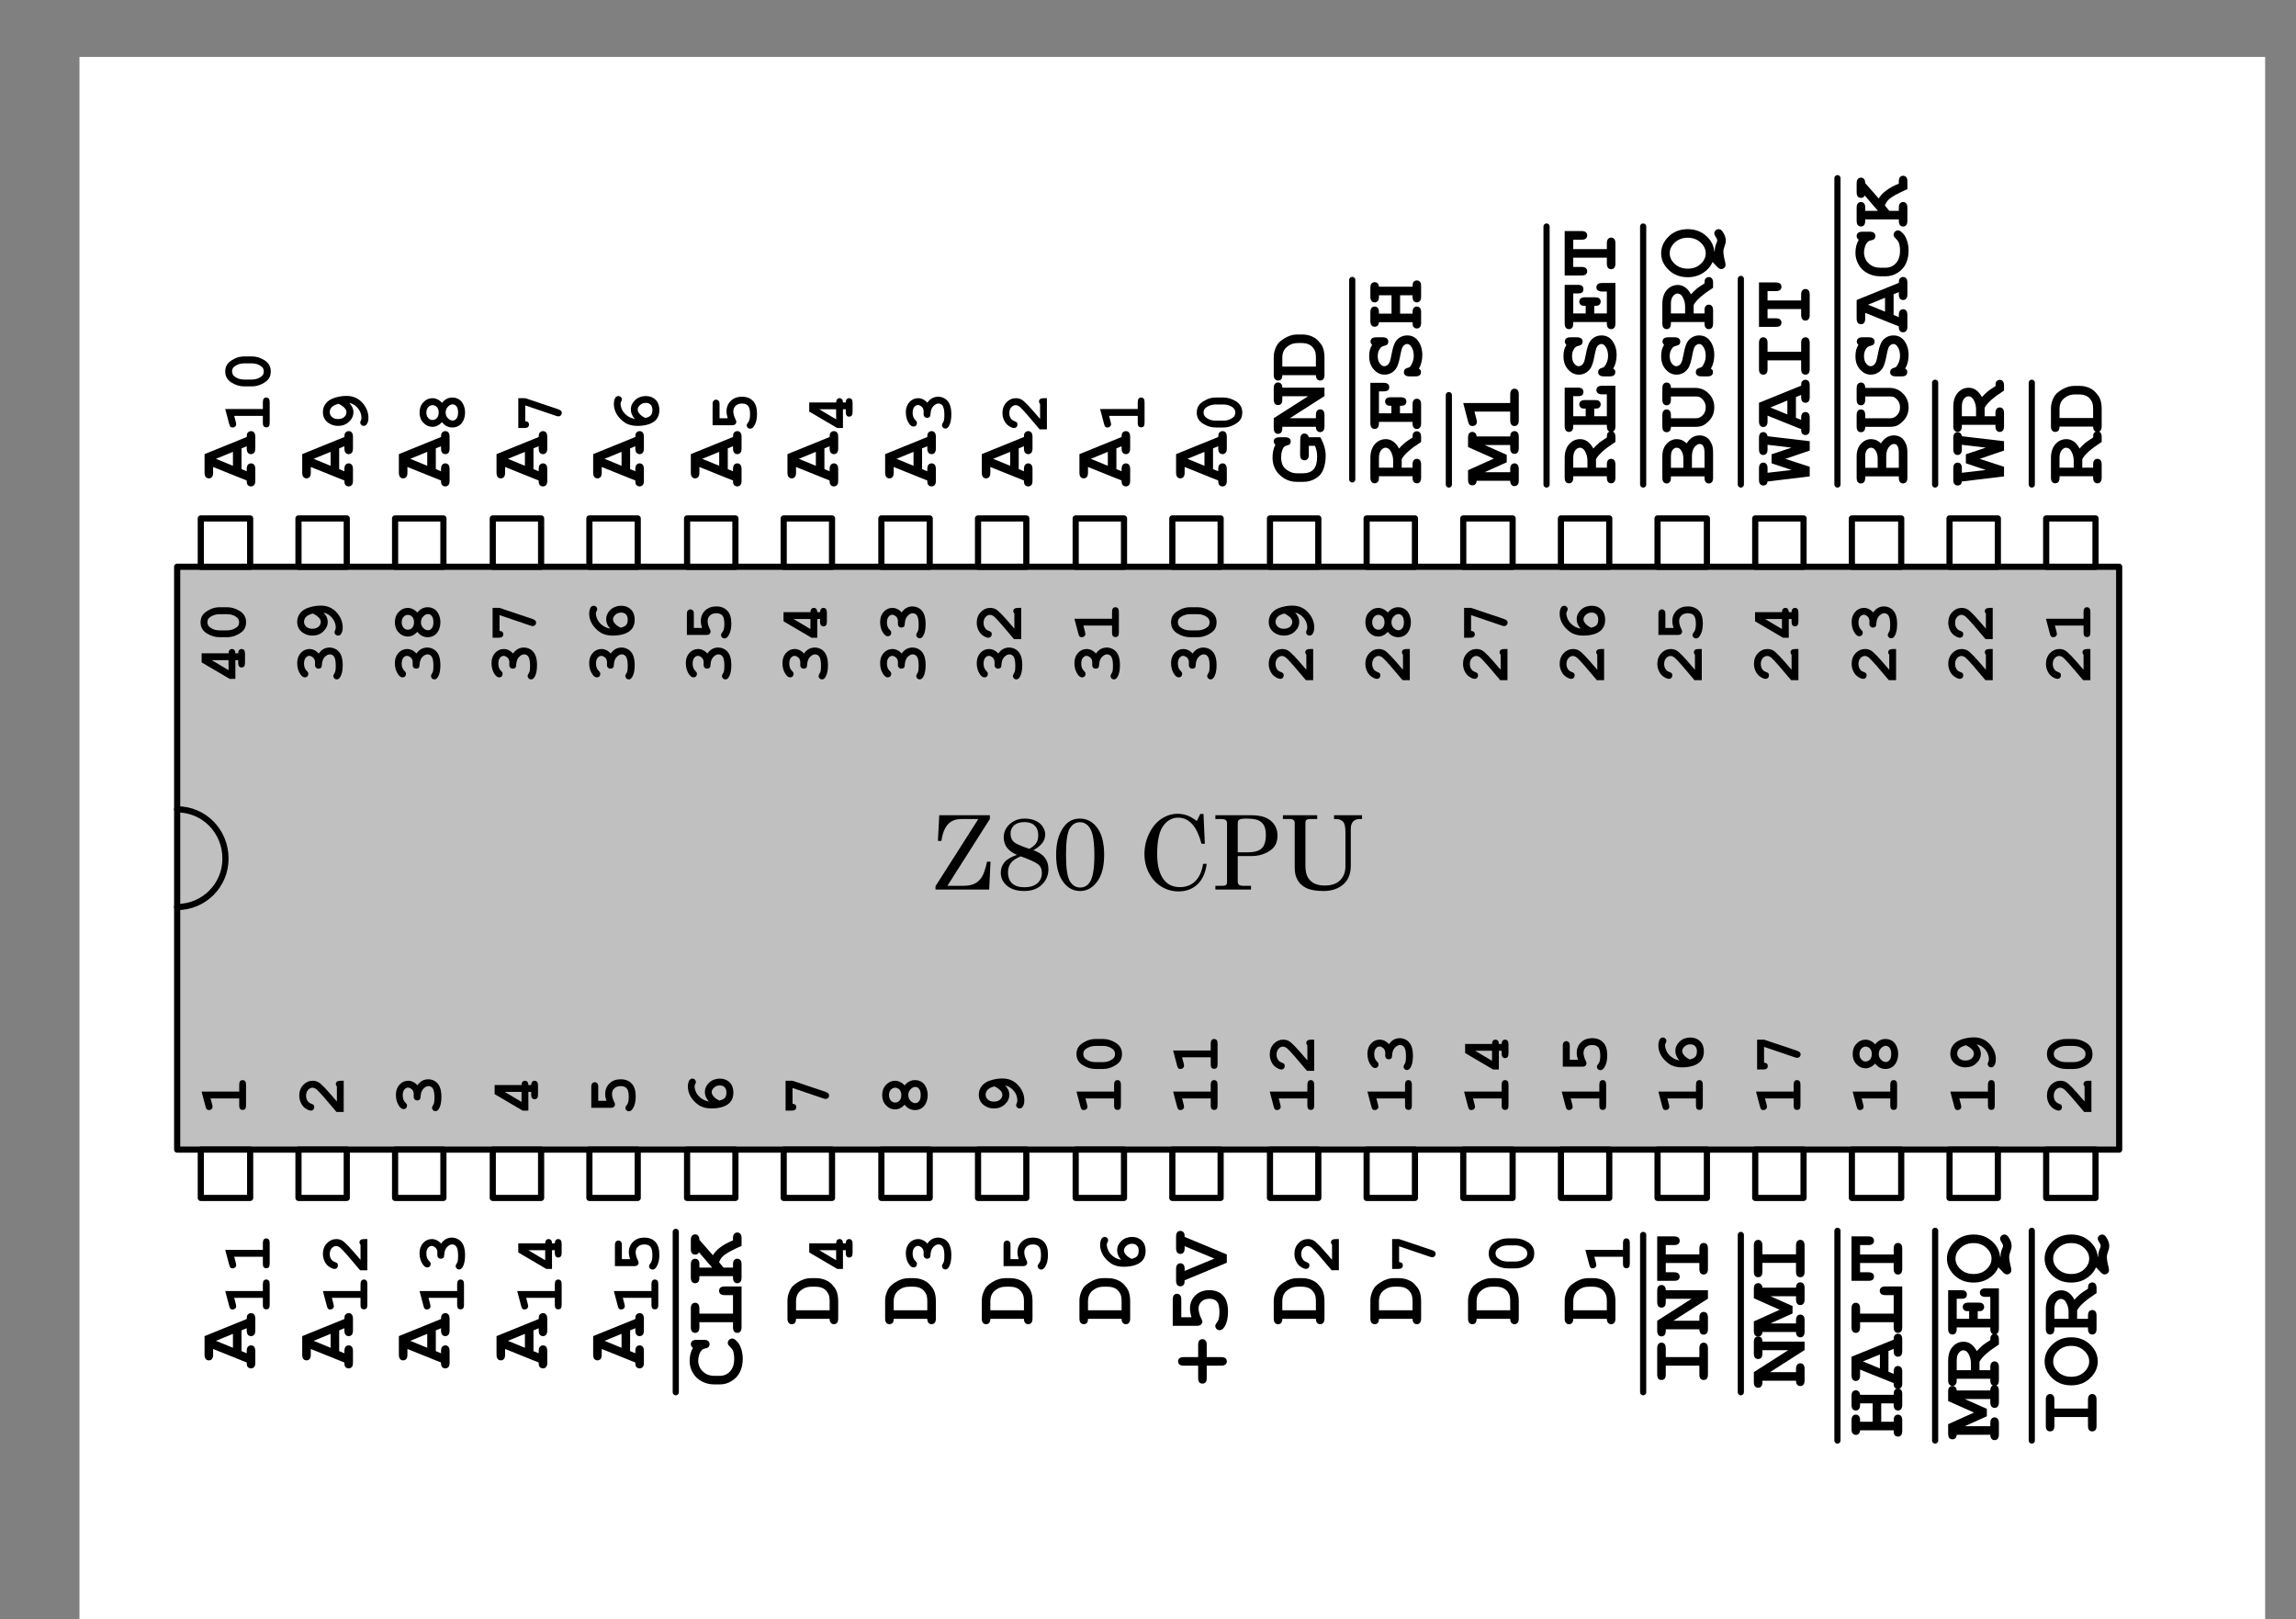 <?xml version="1.0" encoding="UTF-8"?>
<svg xmlns="http://www.w3.org/2000/svg" xmlns:xlink="http://www.w3.org/1999/xlink" width="536pt" height="378pt" viewBox="0 0 268 189" version="1.2">
<rect x="0" y="0" width="268" height="189" fill="#808080" stroke="none"/>
<defs>
<g>
<symbol overflow="visible" id="glyph0-0">
<path style="stroke:none;" d="M -5.188 -2.812 L -0.797 -2.812 L -0.797 -3.625 C -0.797 -3.809 -0.758 -3.945 -0.688 -4.031 C -0.613 -4.113 -0.52 -4.156 -0.406 -4.156 C -0.281 -4.156 -0.18 -4.113 -0.109 -4.031 C -0.035 -3.945 0 -3.809 0 -3.625 L 0 -1.203 C 0 -1.004 -0.035 -0.863 -0.109 -0.781 C -0.18 -0.707 -0.281 -0.672 -0.406 -0.672 C -0.52 -0.672 -0.613 -0.707 -0.688 -0.781 C -0.758 -0.863 -0.797 -1.004 -0.797 -1.203 L -0.797 -2.016 L -4.141 -2.016 L -3.953 -1.297 C -3.922 -1.18 -3.906 -1.09 -3.906 -1.031 C -3.906 -0.938 -3.945 -0.848 -4.031 -0.766 C -4.113 -0.691 -4.211 -0.656 -4.328 -0.656 C -4.43 -0.656 -4.516 -0.68 -4.578 -0.734 C -4.637 -0.793 -4.691 -0.914 -4.734 -1.094 Z M -5.188 -2.812 "/>
</symbol>
<symbol overflow="visible" id="glyph0-1">
<path style="stroke:none;" d="M -0.797 -1.656 L -0.797 -3.406 C -0.879 -3.496 -0.922 -3.594 -0.922 -3.688 C -0.922 -3.801 -0.879 -3.895 -0.797 -3.969 C -0.711 -4.039 -0.574 -4.078 -0.391 -4.078 L 0 -4.078 L 0 -0.438 L -0.844 -0.438 C -2.039 -1.871 -2.805 -2.742 -3.141 -3.047 C -3.316 -3.191 -3.484 -3.266 -3.641 -3.266 C -3.836 -3.266 -4.008 -3.18 -4.156 -3.016 C -4.309 -2.848 -4.391 -2.617 -4.391 -2.328 C -4.391 -2.047 -4.305 -1.809 -4.141 -1.625 C -4.047 -1.52 -3.91 -1.434 -3.734 -1.375 C -3.629 -1.344 -3.551 -1.293 -3.5 -1.234 C -3.457 -1.172 -3.438 -1.09 -3.438 -1 C -3.438 -0.883 -3.473 -0.785 -3.547 -0.703 C -3.629 -0.629 -3.723 -0.594 -3.828 -0.594 C -3.98 -0.594 -4.176 -0.664 -4.406 -0.812 C -4.645 -0.957 -4.832 -1.164 -4.969 -1.438 C -5.113 -1.715 -5.188 -2.02 -5.188 -2.344 C -5.188 -2.852 -5.027 -3.27 -4.719 -3.594 C -4.414 -3.914 -4.043 -4.078 -3.609 -4.078 C -3.391 -4.078 -3.184 -4.027 -3 -3.938 C -2.812 -3.844 -2.551 -3.617 -2.219 -3.266 C -1.957 -2.992 -1.48 -2.457 -0.797 -1.656 Z M -0.797 -1.656 "/>
</symbol>
<symbol overflow="visible" id="glyph0-2">
<path style="stroke:none;" d="M -2.672 -3.547 C -2.516 -3.785 -2.324 -3.961 -2.109 -4.078 C -1.898 -4.191 -1.664 -4.25 -1.406 -4.25 C -1.125 -4.25 -0.855 -4.168 -0.609 -4.016 C -0.367 -3.859 -0.184 -3.633 -0.062 -3.344 C 0.059 -3.051 0.125 -2.664 0.125 -2.188 C 0.125 -1.57 0.023 -1.105 -0.172 -0.797 C -0.285 -0.617 -0.414 -0.531 -0.562 -0.531 C -0.676 -0.531 -0.77 -0.566 -0.844 -0.641 C -0.926 -0.723 -0.969 -0.816 -0.969 -0.922 C -0.969 -0.992 -0.941 -1.07 -0.891 -1.156 C -0.816 -1.27 -0.762 -1.379 -0.734 -1.484 C -0.703 -1.637 -0.688 -1.852 -0.688 -2.125 C -0.688 -2.59 -0.742 -2.93 -0.859 -3.141 C -0.98 -3.348 -1.156 -3.453 -1.375 -3.453 C -1.539 -3.453 -1.695 -3.387 -1.844 -3.266 C -1.996 -3.148 -2.117 -2.988 -2.203 -2.781 C -2.254 -2.664 -2.289 -2.465 -2.312 -2.188 C -2.312 -2.051 -2.348 -1.945 -2.422 -1.875 C -2.504 -1.812 -2.598 -1.781 -2.703 -1.781 C -2.816 -1.781 -2.91 -1.816 -2.984 -1.891 C -3.066 -1.973 -3.109 -2.07 -3.109 -2.188 C -3.109 -2.457 -3.109 -2.598 -3.109 -2.609 C -3.117 -2.711 -3.148 -2.816 -3.203 -2.922 C -3.262 -3.023 -3.348 -3.109 -3.453 -3.172 C -3.555 -3.242 -3.66 -3.281 -3.766 -3.281 C -3.93 -3.281 -4.078 -3.199 -4.203 -3.047 C -4.324 -2.898 -4.391 -2.676 -4.391 -2.375 C -4.391 -1.988 -4.273 -1.695 -4.047 -1.5 C -3.984 -1.438 -3.941 -1.383 -3.922 -1.344 C -3.898 -1.289 -3.891 -1.23 -3.891 -1.172 C -3.891 -1.055 -3.926 -0.957 -4 -0.875 C -4.082 -0.801 -4.18 -0.766 -4.297 -0.766 C -4.473 -0.766 -4.645 -0.883 -4.812 -1.125 C -5.059 -1.477 -5.188 -1.914 -5.188 -2.438 C -5.188 -2.926 -5.043 -3.32 -4.766 -3.625 C -4.484 -3.926 -4.145 -4.078 -3.75 -4.078 C -3.539 -4.078 -3.348 -4.027 -3.172 -3.938 C -2.992 -3.852 -2.824 -3.723 -2.672 -3.547 Z M -2.672 -3.547 "/>
</symbol>
<symbol overflow="visible" id="glyph0-3">
<path style="stroke:none;" d="M -5.062 -3.578 L -1.922 -3.578 C -1.922 -3.742 -1.883 -3.867 -1.812 -3.953 C -1.738 -4.035 -1.645 -4.078 -1.531 -4.078 C -1.406 -4.078 -1.305 -4.035 -1.234 -3.953 C -1.16 -3.867 -1.125 -3.742 -1.125 -3.578 L -0.797 -3.578 C -0.797 -3.742 -0.758 -3.867 -0.688 -3.953 C -0.613 -4.035 -0.52 -4.078 -0.406 -4.078 C -0.281 -4.078 -0.18 -4.035 -0.109 -3.953 C -0.035 -3.867 0 -3.727 0 -3.531 L 0 -2.469 C 0 -2.27 -0.035 -2.129 -0.109 -2.047 C -0.18 -1.961 -0.281 -1.922 -0.406 -1.922 C -0.52 -1.922 -0.613 -1.961 -0.688 -2.047 C -0.758 -2.129 -0.797 -2.27 -0.797 -2.469 L -0.797 -2.781 L -1.125 -2.781 L -1.125 -0.594 L -1.797 -0.594 L -5.062 -2.516 Z M -1.922 -2.781 L -3.891 -2.781 L -1.922 -1.609 Z M -1.922 -2.781 "/>
</symbol>
<symbol overflow="visible" id="glyph0-4">
<path style="stroke:none;" d="M -4.25 -1.734 L -3.297 -1.734 C -3.387 -2.023 -3.438 -2.289 -3.438 -2.531 C -3.438 -3.027 -3.27 -3.441 -2.938 -3.766 C -2.602 -4.086 -2.168 -4.25 -1.641 -4.25 C -1.086 -4.25 -0.652 -4.082 -0.344 -3.75 C -0.031 -3.426 0.125 -2.926 0.125 -2.25 C 0.125 -1.645 0.008 -1.168 -0.219 -0.828 C -0.352 -0.617 -0.504 -0.516 -0.672 -0.516 C -0.773 -0.516 -0.867 -0.551 -0.953 -0.625 C -1.035 -0.707 -1.078 -0.805 -1.078 -0.922 C -1.078 -1.012 -1.027 -1.113 -0.938 -1.219 C -0.852 -1.32 -0.793 -1.43 -0.766 -1.547 C -0.711 -1.711 -0.688 -1.926 -0.688 -2.188 C -0.688 -2.676 -0.766 -3.008 -0.922 -3.188 C -1.074 -3.363 -1.312 -3.453 -1.625 -3.453 C -1.945 -3.453 -2.195 -3.363 -2.375 -3.188 C -2.551 -3.02 -2.641 -2.801 -2.641 -2.531 C -2.641 -2.25 -2.543 -1.918 -2.359 -1.547 C -2.316 -1.461 -2.297 -1.387 -2.297 -1.328 C -2.297 -1.211 -2.336 -1.113 -2.422 -1.031 C -2.504 -0.957 -2.613 -0.922 -2.75 -0.922 L -5.062 -0.922 L -5.062 -3.375 C -5.062 -3.57 -5.02 -3.707 -4.938 -3.781 C -4.863 -3.863 -4.77 -3.906 -4.656 -3.906 C -4.539 -3.906 -4.441 -3.863 -4.359 -3.781 C -4.285 -3.707 -4.25 -3.57 -4.25 -3.375 Z M -4.25 -1.734 "/>
</symbol>
<symbol overflow="visible" id="glyph0-5">
<path style="stroke:none;" d="M -2.734 -1.656 C -2.898 -1.84 -3.02 -2.023 -3.094 -2.203 C -3.164 -2.379 -3.203 -2.566 -3.203 -2.766 C -3.203 -3.18 -3.035 -3.547 -2.703 -3.859 C -2.367 -4.168 -1.949 -4.328 -1.453 -4.328 C -0.984 -4.328 -0.602 -4.18 -0.312 -3.891 C -0.02 -3.598 0.125 -3.199 0.125 -2.703 C 0.125 -2.285 0.023 -1.941 -0.172 -1.672 C -0.367 -1.398 -0.672 -1.191 -1.078 -1.047 C -1.48 -0.91 -1.938 -0.844 -2.438 -0.844 C -3.039 -0.844 -3.539 -0.977 -3.938 -1.25 C -4.332 -1.527 -4.641 -1.852 -4.859 -2.219 C -5.074 -2.59 -5.188 -2.984 -5.188 -3.391 C -5.188 -3.711 -5.121 -3.969 -5 -4.156 C -4.906 -4.27 -4.793 -4.328 -4.672 -4.328 C -4.547 -4.328 -4.441 -4.285 -4.359 -4.203 C -4.285 -4.129 -4.25 -4.035 -4.25 -3.922 C -4.25 -3.859 -4.281 -3.77 -4.344 -3.656 C -4.383 -3.582 -4.406 -3.512 -4.406 -3.453 C -4.406 -3.203 -4.332 -2.934 -4.188 -2.656 C -4.039 -2.383 -3.816 -2.148 -3.516 -1.953 C -3.305 -1.816 -3.043 -1.715 -2.734 -1.656 Z M -1.5 -1.766 C -1.188 -1.848 -0.973 -1.957 -0.859 -2.094 C -0.742 -2.238 -0.688 -2.445 -0.688 -2.719 C -0.688 -2.977 -0.754 -3.176 -0.891 -3.312 C -1.023 -3.457 -1.211 -3.531 -1.453 -3.531 C -1.723 -3.531 -1.945 -3.445 -2.125 -3.281 C -2.309 -3.125 -2.406 -2.941 -2.406 -2.734 C -2.406 -2.578 -2.32 -2.402 -2.156 -2.219 C -2 -2.039 -1.777 -1.887 -1.5 -1.766 Z M -1.5 -1.766 "/>
</symbol>
<symbol overflow="visible" id="glyph0-6">
<path style="stroke:none;" d="M -4.25 -3.234 L -4.25 -1.391 C -4.094 -1.379 -3.977 -1.336 -3.906 -1.266 C -3.844 -1.203 -3.812 -1.113 -3.812 -1 C -3.812 -0.875 -3.852 -0.773 -3.938 -0.703 C -4.02 -0.629 -4.156 -0.594 -4.344 -0.594 L -5.062 -0.594 L -5.062 -4.078 L -4.25 -4.078 L -0.391 -2.781 C -0.234 -2.719 -0.121 -2.652 -0.062 -2.594 C -0.008 -2.531 0.016 -2.449 0.016 -2.359 C 0.016 -2.242 -0.023 -2.145 -0.109 -2.062 C -0.191 -1.988 -0.281 -1.953 -0.375 -1.953 C -0.434 -1.953 -0.531 -1.973 -0.656 -2.016 Z M -4.25 -3.234 "/>
</symbol>
<symbol overflow="visible" id="glyph0-7">
<path style="stroke:none;" d="M -2.562 -3.531 C -2.406 -3.738 -2.223 -3.895 -2.016 -4 C -1.816 -4.102 -1.598 -4.156 -1.359 -4.156 C -1.086 -4.156 -0.836 -4.086 -0.609 -3.953 C -0.391 -3.828 -0.211 -3.621 -0.078 -3.344 C 0.055 -3.062 0.125 -2.746 0.125 -2.406 C 0.125 -2.062 0.055 -1.746 -0.078 -1.469 C -0.211 -1.195 -0.391 -0.992 -0.609 -0.859 C -0.836 -0.723 -1.086 -0.656 -1.359 -0.656 C -1.598 -0.656 -1.816 -0.707 -2.016 -0.812 C -2.223 -0.914 -2.406 -1.07 -2.562 -1.281 C -2.727 -1.102 -2.906 -0.965 -3.094 -0.875 C -3.277 -0.781 -3.477 -0.734 -3.688 -0.734 C -4.09 -0.734 -4.441 -0.891 -4.734 -1.203 C -5.035 -1.512 -5.188 -1.914 -5.188 -2.406 C -5.188 -2.895 -5.035 -3.297 -4.734 -3.609 C -4.441 -3.918 -4.09 -4.078 -3.688 -4.078 C -3.477 -4.078 -3.277 -4.027 -3.094 -3.938 C -2.906 -3.852 -2.727 -3.715 -2.562 -3.531 Z M -3.672 -3.266 C -3.867 -3.266 -4.035 -3.184 -4.172 -3.031 C -4.316 -2.875 -4.391 -2.664 -4.391 -2.406 C -4.391 -2.133 -4.316 -1.918 -4.172 -1.766 C -4.035 -1.609 -3.867 -1.531 -3.672 -1.531 C -3.473 -1.531 -3.301 -1.609 -3.156 -1.766 C -3.02 -1.918 -2.953 -2.133 -2.953 -2.406 C -2.953 -2.664 -3.02 -2.875 -3.156 -3.031 C -3.301 -3.184 -3.473 -3.266 -3.672 -3.266 Z M -1.312 -3.359 C -1.52 -3.359 -1.707 -3.262 -1.875 -3.078 C -2.051 -2.898 -2.141 -2.676 -2.141 -2.406 C -2.141 -2.133 -2.051 -1.91 -1.875 -1.734 C -1.707 -1.555 -1.52 -1.469 -1.312 -1.469 C -1.145 -1.469 -0.996 -1.547 -0.875 -1.703 C -0.75 -1.855 -0.688 -2.094 -0.688 -2.406 C -0.688 -2.727 -0.75 -2.969 -0.875 -3.125 C -0.996 -3.277 -1.145 -3.359 -1.312 -3.359 Z M -1.312 -3.359 "/>
</symbol>
<symbol overflow="visible" id="glyph0-8">
<path style="stroke:none;" d="M -2.109 -3.531 C -1.93 -3.332 -1.805 -3.148 -1.734 -2.984 C -1.66 -2.816 -1.625 -2.637 -1.625 -2.453 C -1.625 -2.023 -1.797 -1.648 -2.141 -1.328 C -2.48 -1.004 -2.91 -0.844 -3.422 -0.844 C -3.824 -0.844 -4.191 -0.953 -4.516 -1.172 C -4.961 -1.473 -5.188 -1.898 -5.188 -2.453 C -5.188 -2.848 -5.066 -3.191 -4.828 -3.484 C -4.598 -3.773 -4.258 -3.988 -3.812 -4.125 C -3.363 -4.27 -2.898 -4.344 -2.422 -4.344 C -1.609 -4.344 -0.949 -4.023 -0.453 -3.391 C -0.066 -2.898 0.125 -2.363 0.125 -1.781 C 0.125 -1.457 0.055 -1.207 -0.078 -1.031 C -0.16 -0.906 -0.273 -0.844 -0.422 -0.844 C -0.535 -0.844 -0.629 -0.879 -0.703 -0.953 C -0.785 -1.035 -0.828 -1.133 -0.828 -1.25 C -0.828 -1.309 -0.805 -1.379 -0.766 -1.453 C -0.711 -1.555 -0.688 -1.664 -0.688 -1.781 C -0.688 -2.184 -0.82 -2.555 -1.094 -2.891 C -1.371 -3.23 -1.711 -3.445 -2.109 -3.531 Z M -3.359 -3.422 C -3.73 -3.328 -4 -3.195 -4.156 -3.031 C -4.309 -2.863 -4.391 -2.668 -4.391 -2.453 C -4.391 -2.234 -4.301 -2.039 -4.125 -1.875 C -3.945 -1.719 -3.715 -1.641 -3.438 -1.641 C -3.133 -1.641 -2.887 -1.719 -2.703 -1.875 C -2.523 -2.039 -2.438 -2.227 -2.438 -2.438 C -2.438 -2.789 -2.742 -3.117 -3.359 -3.422 Z M -3.359 -3.422 "/>
</symbol>
<symbol overflow="visible" id="glyph0-9">
<path style="stroke:none;" d="M -2.969 -4.156 L -2.094 -4.156 C -1.57 -4.156 -1.07 -4.004 -0.594 -3.703 C -0.113 -3.398 0.125 -2.965 0.125 -2.406 C 0.125 -2.082 0.051 -1.805 -0.094 -1.578 C -0.238 -1.359 -0.5 -1.148 -0.875 -0.953 C -1.258 -0.754 -1.664 -0.656 -2.094 -0.656 L -2.969 -0.656 C -3.488 -0.656 -3.988 -0.805 -4.469 -1.109 C -4.945 -1.41 -5.188 -1.836 -5.188 -2.391 C -5.188 -2.711 -5.113 -2.984 -4.969 -3.203 C -4.832 -3.43 -4.57 -3.645 -4.188 -3.844 C -3.812 -4.051 -3.402 -4.156 -2.969 -4.156 Z M -2.969 -3.344 C -3.402 -3.344 -3.785 -3.223 -4.109 -2.984 C -4.293 -2.848 -4.391 -2.652 -4.391 -2.406 C -4.391 -2.156 -4.289 -1.957 -4.094 -1.812 C -3.789 -1.57 -3.414 -1.453 -2.969 -1.453 L -2.094 -1.453 C -1.656 -1.453 -1.273 -1.578 -0.953 -1.828 C -0.773 -1.961 -0.688 -2.156 -0.688 -2.406 C -0.688 -2.645 -0.785 -2.844 -0.984 -3 C -1.285 -3.227 -1.656 -3.344 -2.094 -3.344 Z M -2.969 -3.344 "/>
</symbol>
<symbol overflow="visible" id="glyph1-0">
<path style="stroke:none;" d="M -4.922 -3.5 L -1 -3.5 L -1 -4.516 C -1 -4.754 -0.949 -4.926 -0.859 -5.031 C -0.766 -5.133 -0.645 -5.188 -0.5 -5.188 C -0.352 -5.188 -0.23 -5.133 -0.141 -5.031 C -0.047 -4.926 0 -4.754 0 -4.516 L 0 -1.484 C 0 -1.242 -0.047 -1.07 -0.141 -0.969 C -0.23 -0.875 -0.352 -0.828 -0.5 -0.828 C -0.645 -0.828 -0.766 -0.875 -0.859 -0.969 C -0.949 -1.07 -1 -1.242 -1 -1.484 L -1 -2.5 L -4.922 -2.5 L -4.922 -1.484 C -4.922 -1.242 -4.969 -1.07 -5.062 -0.969 C -5.152 -0.875 -5.273 -0.828 -5.422 -0.828 C -5.566 -0.828 -5.688 -0.875 -5.781 -0.969 C -5.871 -1.07 -5.922 -1.242 -5.922 -1.484 L -5.922 -4.516 C -5.922 -4.754 -5.871 -4.926 -5.781 -5.031 C -5.688 -5.133 -5.566 -5.188 -5.422 -5.188 C -5.273 -5.188 -5.152 -5.133 -5.062 -5.031 C -4.969 -4.926 -4.922 -4.754 -4.922 -4.516 Z M -4.922 -3.5 "/>
</symbol>
<symbol overflow="visible" id="glyph1-1">
<path style="stroke:none;" d="M -4.031 -1.75 L -1 -1.75 L -1 -2.109 C -1 -2.348 -0.949 -2.52 -0.859 -2.625 C -0.766 -2.727 -0.645 -2.781 -0.5 -2.781 C -0.352 -2.781 -0.23 -2.727 -0.141 -2.625 C -0.047 -2.52 0 -2.348 0 -2.109 L 0 -0.797 C 0 -0.555 -0.047 -0.383 -0.141 -0.281 C -0.23 -0.176 -0.352 -0.125 -0.5 -0.125 C -0.645 -0.125 -0.766 -0.176 -0.859 -0.281 C -0.949 -0.383 -1 -0.539 -1 -0.75 L -4.922 -0.75 L -4.922 -0.594 C -4.922 -0.352 -4.969 -0.18 -5.062 -0.078 C -5.152 0.023 -5.273 0.078 -5.422 0.078 C -5.566 0.078 -5.688 0.023 -5.781 -0.078 C -5.871 -0.18 -5.922 -0.352 -5.922 -0.594 L -5.922 -1.75 L -1.906 -4.312 L -4.922 -4.312 L -4.922 -3.953 C -4.922 -3.703 -4.969 -3.523 -5.062 -3.422 C -5.152 -3.328 -5.273 -3.281 -5.422 -3.281 C -5.566 -3.281 -5.688 -3.328 -5.781 -3.422 C -5.871 -3.523 -5.922 -3.703 -5.922 -3.953 L -5.922 -5.266 C -5.922 -5.504 -5.871 -5.672 -5.781 -5.766 C -5.688 -5.867 -5.566 -5.922 -5.422 -5.922 C -5.273 -5.922 -5.152 -5.867 -5.062 -5.766 C -4.969 -5.672 -4.922 -5.52 -4.922 -5.312 L 0 -5.312 L 0 -4.328 Z M -4.031 -1.75 "/>
</symbol>
<symbol overflow="visible" id="glyph1-2">
<path style="stroke:none;" d="M -4.922 -3.484 L -1 -3.484 L -1 -4.156 C -1 -4.395 -0.949 -4.566 -0.859 -4.672 C -0.766 -4.773 -0.645 -4.828 -0.5 -4.828 C -0.352 -4.828 -0.23 -4.773 -0.141 -4.672 C -0.047 -4.566 0 -4.395 0 -4.156 L 0 -1.812 C 0 -1.57 -0.047 -1.398 -0.141 -1.297 C -0.23 -1.191 -0.352 -1.141 -0.5 -1.141 C -0.645 -1.141 -0.766 -1.191 -0.859 -1.297 C -0.949 -1.398 -1 -1.57 -1 -1.812 L -1 -2.484 L -4.922 -2.484 L -4.922 -1.406 L -3.969 -1.406 C -3.727 -1.406 -3.555 -1.355 -3.453 -1.266 C -3.348 -1.172 -3.297 -1.051 -3.297 -0.906 C -3.297 -0.75 -3.348 -0.621 -3.453 -0.531 C -3.555 -0.445 -3.727 -0.406 -3.969 -0.406 L -5.922 -0.406 L -5.922 -5.594 L -3.969 -5.594 C -3.727 -5.594 -3.555 -5.543 -3.453 -5.453 C -3.348 -5.359 -3.297 -5.23 -3.297 -5.078 C -3.297 -4.93 -3.348 -4.809 -3.453 -4.719 C -3.555 -4.625 -3.727 -4.578 -3.969 -4.578 L -4.922 -4.578 Z M -4.922 -3.484 "/>
</symbol>
<symbol overflow="visible" id="glyph1-3">
<path style="stroke:none;" d="M -1.609 -4.219 L -1.609 -1.797 L -1 -1.547 L -1 -1.797 C -1 -2.035 -0.949 -2.207 -0.859 -2.312 C -0.766 -2.414 -0.645 -2.469 -0.5 -2.469 C -0.352 -2.469 -0.23 -2.414 -0.141 -2.312 C -0.047 -2.207 0 -2.035 0 -1.797 L 0 -0.438 C 0 -0.195 -0.047 -0.027 -0.141 0.062 C -0.23 0.164 -0.352 0.219 -0.5 0.219 C -0.652 0.219 -0.781 0.164 -0.875 0.062 C -0.965 -0.039 -1.008 -0.219 -1 -0.469 L -4.922 -2.047 L -4.922 -1.391 C -4.922 -1.148 -4.969 -0.977 -5.062 -0.875 C -5.152 -0.77 -5.273 -0.719 -5.422 -0.719 C -5.566 -0.719 -5.688 -0.77 -5.781 -0.875 C -5.871 -0.977 -5.922 -1.148 -5.922 -1.391 L -5.922 -3.547 L -1 -5.547 C -1 -5.773 -0.973 -5.926 -0.922 -6 C -0.816 -6.152 -0.676 -6.234 -0.5 -6.234 C -0.352 -6.234 -0.23 -6.18 -0.141 -6.078 C -0.047 -5.973 0 -5.801 0 -5.562 L 0 -4.219 C 0 -3.977 -0.047 -3.805 -0.141 -3.703 C -0.23 -3.598 -0.352 -3.547 -0.5 -3.547 C -0.645 -3.547 -0.766 -3.598 -0.859 -3.703 C -0.949 -3.805 -1 -3.977 -1 -4.219 L -1 -4.469 Z M -2.609 -3.812 L -4.594 -3 L -2.609 -2.188 Z M -2.609 -3.812 "/>
</symbol>
<symbol overflow="visible" id="glyph1-4">
<path style="stroke:none;" d="M -1.828 -5.516 L -0.484 -5.516 C -0.242 -5.066 -0.082 -4.68 0 -4.359 C 0.09 -4.047 0.141 -3.707 0.141 -3.344 C 0.141 -2.832 0.066 -2.355 -0.078 -1.922 C -0.199 -1.578 -0.352 -1.305 -0.531 -1.109 C -0.707 -0.91 -0.969 -0.727 -1.312 -0.562 C -1.664 -0.395 -2.062 -0.312 -2.5 -0.312 L -3.219 -0.312 C -3.883 -0.312 -4.477 -0.516 -5 -0.922 C -5.707 -1.473 -6.062 -2.219 -6.062 -3.156 C -6.062 -3.426 -6.035 -3.688 -5.984 -3.938 C -5.93 -4.184 -5.848 -4.422 -5.734 -4.641 C -5.855 -4.773 -5.922 -4.906 -5.922 -5.031 C -5.922 -5.176 -5.867 -5.289 -5.766 -5.375 C -5.66 -5.465 -5.488 -5.516 -5.25 -5.516 L -4.609 -5.516 C -4.367 -5.516 -4.195 -5.465 -4.094 -5.375 C -3.988 -5.289 -3.938 -5.176 -3.938 -5.031 C -3.938 -4.906 -3.973 -4.801 -4.047 -4.719 C -4.086 -4.656 -4.191 -4.602 -4.359 -4.562 C -4.535 -4.52 -4.648 -4.465 -4.703 -4.406 C -4.793 -4.32 -4.879 -4.164 -4.953 -3.938 C -5.023 -3.719 -5.062 -3.465 -5.062 -3.188 C -5.062 -2.789 -4.98 -2.445 -4.828 -2.156 C -4.703 -1.945 -4.488 -1.754 -4.188 -1.578 C -3.895 -1.398 -3.57 -1.312 -3.219 -1.312 L -2.5 -1.312 C -1.957 -1.312 -1.543 -1.469 -1.266 -1.781 C -0.992 -2.09 -0.859 -2.586 -0.859 -3.266 C -0.859 -3.723 -0.941 -4.141 -1.109 -4.516 L -1.828 -4.516 L -1.828 -3.5 C -1.828 -3.258 -1.875 -3.086 -1.969 -2.984 C -2.059 -2.879 -2.18 -2.828 -2.328 -2.828 C -2.48 -2.828 -2.609 -2.879 -2.703 -2.984 C -2.793 -3.086 -2.844 -3.258 -2.844 -3.5 L -2.828 -5.281 C -2.828 -5.52 -2.777 -5.691 -2.688 -5.797 C -2.602 -5.898 -2.48 -5.953 -2.328 -5.953 C -2.211 -5.953 -2.105 -5.914 -2.016 -5.844 C -1.93 -5.77 -1.867 -5.66 -1.828 -5.516 Z M -1.828 -5.516 "/>
</symbol>
<symbol overflow="visible" id="glyph1-5">
<path style="stroke:none;" d="M -1 -0.766 L -4.922 -0.766 C -4.922 -0.547 -4.969 -0.383 -5.062 -0.281 C -5.152 -0.188 -5.273 -0.141 -5.422 -0.141 C -5.566 -0.141 -5.688 -0.191 -5.781 -0.297 C -5.871 -0.398 -5.922 -0.57 -5.922 -0.812 L -5.922 -2.906 C -5.922 -3.227 -5.855 -3.547 -5.734 -3.859 C -5.617 -4.168 -5.465 -4.422 -5.281 -4.609 C -5.133 -4.754 -4.941 -4.898 -4.703 -5.047 C -4.461 -5.199 -4.215 -5.316 -3.969 -5.391 C -3.727 -5.473 -3.434 -5.516 -3.094 -5.516 L -2.609 -5.516 C -2.191 -5.516 -1.816 -5.441 -1.484 -5.297 C -1.16 -5.16 -0.895 -4.973 -0.688 -4.734 C -0.477 -4.504 -0.324 -4.289 -0.234 -4.094 C -0.078 -3.758 0 -3.336 0 -2.828 L 0 -0.812 C 0 -0.57 -0.047 -0.398 -0.141 -0.297 C -0.23 -0.191 -0.352 -0.141 -0.5 -0.141 C -0.645 -0.141 -0.766 -0.191 -0.859 -0.297 C -0.949 -0.398 -1 -0.555 -1 -0.766 Z M -1 -1.766 L -1 -2.828 C -1 -3.223 -1.055 -3.52 -1.172 -3.719 C -1.316 -3.988 -1.504 -4.188 -1.734 -4.312 C -1.973 -4.445 -2.273 -4.516 -2.641 -4.516 L -3.109 -4.516 C -3.43 -4.516 -3.711 -4.457 -3.953 -4.344 C -4.316 -4.156 -4.566 -3.941 -4.703 -3.703 C -4.848 -3.461 -4.922 -3.164 -4.922 -2.812 L -4.922 -1.766 Z M -1 -1.766 "/>
</symbol>
<symbol overflow="visible" id="glyph1-6">
<path style="stroke:none;" d="M -2.844 -3 L 0 -2.078 L 0 -0.953 L -4.922 -0.359 C -4.941 -0.203 -4.992 -0.082 -5.078 0 C -5.16 0.07 -5.27 0.109 -5.406 0.109 C -5.559 0.109 -5.688 0.055 -5.781 -0.047 C -5.871 -0.148 -5.922 -0.32 -5.922 -0.562 L -5.922 -1.891 C -5.922 -2.129 -5.871 -2.301 -5.781 -2.406 C -5.688 -2.508 -5.566 -2.562 -5.422 -2.562 C -5.273 -2.562 -5.152 -2.508 -5.062 -2.406 C -4.969 -2.301 -4.922 -2.129 -4.922 -1.891 L -4.922 -1.375 L -2.125 -1.703 L -4.453 -2.484 L -4.453 -3.531 L -2.125 -4.312 L -4.922 -4.641 L -4.922 -4.125 C -4.922 -3.883 -4.969 -3.711 -5.062 -3.609 C -5.152 -3.504 -5.273 -3.453 -5.422 -3.453 C -5.566 -3.453 -5.688 -3.504 -5.781 -3.609 C -5.871 -3.711 -5.922 -3.883 -5.922 -4.125 L -5.922 -5.453 C -5.922 -5.691 -5.871 -5.863 -5.781 -5.969 C -5.688 -6.07 -5.566 -6.125 -5.422 -6.125 C -5.297 -6.125 -5.184 -6.082 -5.094 -6 C -5 -5.914 -4.941 -5.793 -4.922 -5.641 L 0 -5.062 L 0 -3.969 Z M -2.844 -3 "/>
</symbol>
<symbol overflow="visible" id="glyph1-7">
<path style="stroke:none;" d="M -2.266 -1.969 L -1 -1.969 L -1 -2.328 C -1 -2.566 -0.949 -2.738 -0.859 -2.844 C -0.766 -2.945 -0.645 -3 -0.5 -3 C -0.352 -3 -0.23 -2.945 -0.141 -2.844 C -0.047 -2.738 0 -2.566 0 -2.328 L 0 -0.812 C 0 -0.57 -0.047 -0.398 -0.141 -0.297 C -0.23 -0.191 -0.352 -0.141 -0.5 -0.141 C -0.645 -0.141 -0.766 -0.191 -0.859 -0.297 C -0.949 -0.398 -1 -0.57 -1 -0.812 L -1 -0.969 L -4.922 -0.969 L -4.922 -0.812 C -4.922 -0.57 -4.969 -0.398 -5.062 -0.297 C -5.152 -0.191 -5.273 -0.141 -5.422 -0.141 C -5.566 -0.141 -5.688 -0.191 -5.781 -0.297 C -5.871 -0.398 -5.922 -0.57 -5.922 -0.812 L -5.922 -3.078 C -5.922 -3.785 -5.742 -4.332 -5.391 -4.719 C -5.047 -5.102 -4.617 -5.297 -4.109 -5.297 C -3.797 -5.297 -3.508 -5.199 -3.25 -5.016 C -3 -4.836 -2.773 -4.566 -2.578 -4.203 C -2.398 -4.41 -2.164 -4.641 -1.875 -4.891 C -1.688 -5.035 -1.395 -5.234 -1 -5.484 C -1 -5.742 -0.973 -5.91 -0.922 -5.984 C -0.816 -6.137 -0.676 -6.219 -0.5 -6.219 C -0.352 -6.219 -0.23 -6.164 -0.141 -6.062 C -0.047 -5.957 0 -5.785 0 -5.547 L 0 -4.969 C -1.246 -4.164 -2.004 -3.492 -2.266 -2.953 Z M -3.266 -1.969 L -3.266 -2.75 C -3.266 -3.039 -3.305 -3.301 -3.391 -3.531 C -3.504 -3.832 -3.625 -4.035 -3.75 -4.141 C -3.883 -4.242 -4.02 -4.297 -4.156 -4.297 C -4.34 -4.297 -4.516 -4.195 -4.672 -4 C -4.836 -3.801 -4.922 -3.504 -4.922 -3.109 L -4.922 -1.969 Z M -3.266 -1.969 "/>
</symbol>
<symbol overflow="visible" id="glyph1-8">
<path style="stroke:none;" d="M -3.984 -1.438 L -1 -1.438 L -1 -1.797 C -1 -2.035 -0.949 -2.207 -0.859 -2.312 C -0.766 -2.414 -0.645 -2.469 -0.5 -2.469 C -0.352 -2.469 -0.23 -2.414 -0.141 -2.312 C -0.047 -2.207 0 -2.035 0 -1.797 L 0 -0.484 C 0 -0.242 -0.047 -0.07 -0.141 0.031 C -0.23 0.133 -0.352 0.188 -0.5 0.188 C -0.645 0.188 -0.766 0.133 -0.859 0.031 C -0.949 -0.07 -1 -0.227 -1 -0.438 L -4.922 -0.438 C -4.93 -0.258 -4.984 -0.121 -5.078 -0.031 C -5.168 0.051 -5.285 0.094 -5.422 0.094 C -5.566 0.094 -5.688 0.043 -5.781 -0.047 C -5.871 -0.148 -5.922 -0.328 -5.922 -0.578 L -5.922 -1.672 L -2.906 -3.031 L -5.922 -4.375 L -5.922 -5.484 C -5.922 -5.723 -5.871 -5.891 -5.781 -5.984 C -5.688 -6.086 -5.566 -6.141 -5.422 -6.141 C -5.285 -6.141 -5.168 -6.09 -5.078 -6 C -4.984 -5.914 -4.93 -5.785 -4.922 -5.609 L -1 -5.609 C -1 -5.824 -0.949 -5.984 -0.859 -6.078 C -0.766 -6.18 -0.645 -6.234 -0.5 -6.234 C -0.352 -6.234 -0.23 -6.18 -0.141 -6.078 C -0.047 -5.973 0 -5.801 0 -5.562 L 0 -4.25 C 0 -4.008 -0.047 -3.836 -0.141 -3.734 C -0.23 -3.629 -0.352 -3.578 -0.5 -3.578 C -0.645 -3.578 -0.766 -3.629 -0.859 -3.734 C -0.949 -3.836 -1 -4.008 -1 -4.25 L -1 -4.609 L -3.984 -4.609 L -1.406 -3.469 L -1.406 -2.594 Z M -3.984 -1.438 "/>
</symbol>
<symbol overflow="visible" id="glyph1-9">
<path style="stroke:none;" d="M -6.484 -3.516 L -1 -3.516 L -1 -4.516 C -1 -4.762 -0.949 -4.938 -0.859 -5.031 C -0.766 -5.133 -0.645 -5.188 -0.5 -5.188 C -0.352 -5.188 -0.23 -5.133 -0.141 -5.031 C -0.047 -4.938 0 -4.762 0 -4.516 L 0 -1.5 C 0 -1.258 -0.047 -1.086 -0.141 -0.984 C -0.23 -0.879 -0.352 -0.828 -0.5 -0.828 C -0.645 -0.828 -0.766 -0.879 -0.859 -0.984 C -0.949 -1.086 -1 -1.258 -1 -1.5 L -1 -2.516 L -5.172 -2.516 L -4.938 -1.609 C -4.906 -1.473 -4.891 -1.367 -4.891 -1.297 C -4.891 -1.172 -4.938 -1.059 -5.031 -0.969 C -5.133 -0.875 -5.258 -0.828 -5.406 -0.828 C -5.539 -0.828 -5.645 -0.859 -5.719 -0.922 C -5.789 -0.992 -5.859 -1.141 -5.922 -1.359 Z M -6.484 -3.516 "/>
</symbol>
<symbol overflow="visible" id="glyph1-10">
<path style="stroke:none;" d="M -5.672 -4.578 C -5.754 -4.629 -5.816 -4.691 -5.859 -4.766 C -5.898 -4.848 -5.922 -4.93 -5.922 -5.016 C -5.922 -5.16 -5.867 -5.281 -5.766 -5.375 C -5.66 -5.465 -5.488 -5.516 -5.25 -5.516 L -4.406 -5.516 C -4.164 -5.516 -3.992 -5.465 -3.891 -5.375 C -3.785 -5.281 -3.734 -5.16 -3.734 -5.016 C -3.734 -4.879 -3.77 -4.77 -3.844 -4.688 C -3.914 -4.602 -4.055 -4.539 -4.266 -4.5 C -4.398 -4.477 -4.504 -4.434 -4.578 -4.375 C -4.73 -4.238 -4.852 -4.051 -4.938 -3.812 C -5.02 -3.57 -5.062 -3.332 -5.062 -3.094 C -5.062 -2.789 -4.992 -2.512 -4.859 -2.266 C -4.734 -2.016 -4.523 -1.789 -4.234 -1.594 C -3.941 -1.406 -3.59 -1.312 -3.188 -1.312 L -2.547 -1.312 C -2.066 -1.312 -1.664 -1.484 -1.344 -1.828 C -1.02 -2.18 -0.859 -2.672 -0.859 -3.297 C -0.859 -3.668 -0.906 -3.984 -1 -4.234 C -1.059 -4.387 -1.18 -4.551 -1.359 -4.719 C -1.461 -4.82 -1.531 -4.898 -1.562 -4.953 C -1.59 -5.012 -1.609 -5.082 -1.609 -5.156 C -1.609 -5.289 -1.555 -5.41 -1.453 -5.516 C -1.348 -5.617 -1.227 -5.672 -1.094 -5.672 C -0.957 -5.672 -0.809 -5.598 -0.656 -5.453 C -0.426 -5.254 -0.246 -4.996 -0.125 -4.688 C 0.051 -4.27 0.141 -3.805 0.141 -3.297 C 0.141 -2.703 0.02 -2.168 -0.219 -1.703 C -0.414 -1.316 -0.723 -0.988 -1.141 -0.719 C -1.566 -0.445 -2.031 -0.312 -2.531 -0.312 L -3.203 -0.312 C -3.723 -0.312 -4.207 -0.43 -4.656 -0.672 C -5.113 -0.918 -5.461 -1.258 -5.703 -1.688 C -5.941 -2.113 -6.062 -2.566 -6.062 -3.047 C -6.062 -3.336 -6.027 -3.609 -5.969 -3.859 C -5.906 -4.117 -5.805 -4.359 -5.672 -4.578 Z M -5.672 -4.578 "/>
</symbol>
<symbol overflow="visible" id="glyph1-11">
<path style="stroke:none;" d="M -4.922 -2.578 L -1 -2.578 L -1 -4.734 L -1.953 -4.734 C -2.191 -4.734 -2.363 -4.781 -2.469 -4.875 C -2.57 -4.965 -2.625 -5.094 -2.625 -5.25 C -2.625 -5.395 -2.57 -5.516 -2.469 -5.609 C -2.363 -5.699 -2.191 -5.75 -1.953 -5.75 L 0 -5.75 L 0 -1 C 0 -0.758 -0.047 -0.586 -0.141 -0.484 C -0.23 -0.379 -0.352 -0.328 -0.5 -0.328 C -0.645 -0.328 -0.766 -0.379 -0.859 -0.484 C -0.949 -0.586 -1 -0.758 -1 -1 L -1 -1.578 L -4.922 -1.578 L -4.922 -1 C -4.922 -0.758 -4.969 -0.586 -5.062 -0.484 C -5.152 -0.379 -5.273 -0.328 -5.422 -0.328 C -5.566 -0.328 -5.688 -0.379 -5.781 -0.484 C -5.871 -0.586 -5.922 -0.758 -5.922 -1 L -5.922 -3.172 C -5.922 -3.41 -5.871 -3.582 -5.781 -3.688 C -5.688 -3.789 -5.566 -3.844 -5.422 -3.844 C -5.273 -3.844 -5.152 -3.789 -5.062 -3.688 C -4.969 -3.582 -4.922 -3.41 -4.922 -3.172 Z M -4.922 -2.578 "/>
</symbol>
<symbol overflow="visible" id="glyph1-12">
<path style="stroke:none;" d="M -2.109 -1.953 L -1 -1.953 L -1 -2.312 C -1 -2.559 -0.949 -2.734 -0.859 -2.828 C -0.766 -2.93 -0.645 -2.984 -0.5 -2.984 C -0.352 -2.984 -0.23 -2.93 -0.141 -2.828 C -0.047 -2.734 0 -2.559 0 -2.312 L 0 -0.797 C 0 -0.555 -0.047 -0.383 -0.141 -0.281 C -0.23 -0.176 -0.352 -0.125 -0.5 -0.125 C -0.645 -0.125 -0.766 -0.176 -0.859 -0.281 C -0.949 -0.383 -1 -0.555 -1 -0.797 L -1 -0.953 L -4.922 -0.953 L -4.922 -0.797 C -4.922 -0.555 -4.969 -0.383 -5.062 -0.281 C -5.152 -0.176 -5.273 -0.125 -5.422 -0.125 C -5.566 -0.125 -5.688 -0.176 -5.781 -0.281 C -5.871 -0.383 -5.922 -0.555 -5.922 -0.797 L -5.922 -2.312 C -5.922 -2.559 -5.871 -2.734 -5.781 -2.828 C -5.688 -2.93 -5.566 -2.984 -5.422 -2.984 C -5.273 -2.984 -5.152 -2.93 -5.062 -2.828 C -4.969 -2.734 -4.922 -2.559 -4.922 -2.312 L -4.922 -1.953 L -3.438 -1.953 L -4.969 -3.734 C -5.039 -3.629 -5.109 -3.555 -5.172 -3.516 C -5.23 -3.484 -5.312 -3.469 -5.406 -3.469 C -5.559 -3.469 -5.688 -3.516 -5.781 -3.609 C -5.871 -3.711 -5.922 -3.883 -5.922 -4.125 L -5.922 -5.156 C -5.922 -5.395 -5.871 -5.566 -5.781 -5.672 C -5.688 -5.773 -5.566 -5.828 -5.422 -5.828 C -5.273 -5.828 -5.152 -5.773 -5.062 -5.672 C -4.969 -5.566 -4.922 -5.402 -4.922 -5.188 L -3.344 -3.391 C -3.156 -3.723 -2.863 -4.035 -2.469 -4.328 C -2.07 -4.629 -1.582 -4.895 -1 -5.125 L -1 -5.391 C -1 -5.629 -0.949 -5.797 -0.859 -5.891 C -0.766 -5.992 -0.645 -6.047 -0.5 -6.047 C -0.352 -6.047 -0.23 -5.992 -0.141 -5.891 C -0.047 -5.797 0 -5.629 0 -5.391 L 0 -4.484 C -0.496 -4.273 -0.973 -4.043 -1.422 -3.797 C -1.793 -3.586 -2.066 -3.395 -2.234 -3.219 C -2.398 -3.039 -2.531 -2.824 -2.625 -2.578 Z M -2.109 -1.953 "/>
</symbol>
<symbol overflow="visible" id="glyph1-13">
<path style="stroke:none;" d="M -2.344 -3.5 L -0.672 -3.5 C -0.43 -3.5 -0.258 -3.449 -0.156 -3.359 C -0.051 -3.273 0 -3.152 0 -3 C 0 -2.852 -0.051 -2.73 -0.156 -2.641 C -0.258 -2.547 -0.43 -2.5 -0.672 -2.5 L -2.344 -2.5 L -2.344 -1.062 C -2.344 -0.82 -2.391 -0.648 -2.484 -0.547 C -2.574 -0.453 -2.695 -0.406 -2.844 -0.406 C -2.996 -0.406 -3.117 -0.453 -3.203 -0.547 C -3.293 -0.648 -3.344 -0.82 -3.344 -1.062 L -3.344 -2.5 L -5.016 -2.5 C -5.254 -2.5 -5.426 -2.547 -5.531 -2.641 C -5.633 -2.73 -5.688 -2.852 -5.688 -3 C -5.688 -3.152 -5.633 -3.273 -5.531 -3.359 C -5.426 -3.449 -5.254 -3.5 -5.016 -3.5 L -3.344 -3.5 L -3.344 -4.938 C -3.344 -5.176 -3.293 -5.344 -3.203 -5.438 C -3.117 -5.539 -2.996 -5.594 -2.844 -5.594 C -2.695 -5.594 -2.574 -5.539 -2.484 -5.438 C -2.391 -5.344 -2.344 -5.176 -2.344 -4.938 Z M -2.344 -3.5 "/>
</symbol>
<symbol overflow="visible" id="glyph1-14">
<path style="stroke:none;" d="M -5.312 -2.156 L -4.125 -2.156 C -4.238 -2.527 -4.297 -2.867 -4.297 -3.172 C -4.297 -3.785 -4.086 -4.297 -3.672 -4.703 C -3.254 -5.105 -2.711 -5.312 -2.047 -5.312 C -1.359 -5.312 -0.82 -5.102 -0.438 -4.688 C -0.051 -4.281 0.141 -3.648 0.141 -2.797 C 0.141 -2.055 0 -1.465 -0.281 -1.031 C -0.434 -0.77 -0.625 -0.641 -0.844 -0.641 C -0.977 -0.641 -1.094 -0.688 -1.188 -0.781 C -1.289 -0.883 -1.344 -1.004 -1.344 -1.141 C -1.344 -1.254 -1.285 -1.379 -1.172 -1.516 C -1.066 -1.648 -0.992 -1.789 -0.953 -1.938 C -0.891 -2.145 -0.859 -2.41 -0.859 -2.734 C -0.859 -3.336 -0.953 -3.75 -1.141 -3.969 C -1.336 -4.195 -1.633 -4.312 -2.031 -4.312 C -2.426 -4.312 -2.734 -4.199 -2.953 -3.984 C -3.18 -3.773 -3.297 -3.504 -3.297 -3.172 C -3.297 -2.805 -3.18 -2.395 -2.953 -1.938 C -2.891 -1.832 -2.859 -1.738 -2.859 -1.656 C -2.859 -1.52 -2.91 -1.398 -3.016 -1.297 C -3.117 -1.203 -3.254 -1.156 -3.422 -1.156 L -6.312 -1.156 L -6.312 -4.219 C -6.312 -4.457 -6.262 -4.629 -6.172 -4.734 C -6.086 -4.836 -5.965 -4.891 -5.812 -4.891 C -5.664 -4.891 -5.543 -4.836 -5.453 -4.734 C -5.359 -4.629 -5.312 -4.457 -5.312 -4.219 Z M -5.312 -2.156 "/>
</symbol>
<symbol overflow="visible" id="glyph1-15">
<path style="stroke:none;" d="M -1.453 -3 L -4.922 -4.453 L -4.922 -4.219 C -4.922 -3.977 -4.969 -3.805 -5.062 -3.703 C -5.152 -3.598 -5.273 -3.547 -5.422 -3.547 C -5.566 -3.547 -5.688 -3.598 -5.781 -3.703 C -5.871 -3.805 -5.922 -3.977 -5.922 -4.219 L -5.922 -5.562 C -5.922 -5.801 -5.871 -5.973 -5.781 -6.078 C -5.688 -6.18 -5.566 -6.234 -5.422 -6.234 C -5.242 -6.234 -5.102 -6.152 -5 -6 C -4.945 -5.926 -4.922 -5.77 -4.922 -5.531 L 0 -3.484 L 0 -2.516 L -4.922 -0.469 C -4.922 -0.238 -4.945 -0.082 -5 0 C -5.09 0.152 -5.234 0.234 -5.422 0.234 C -5.566 0.234 -5.688 0.18 -5.781 0.078 C -5.871 -0.023 -5.922 -0.195 -5.922 -0.438 L -5.922 -1.797 C -5.922 -2.035 -5.871 -2.203 -5.781 -2.297 C -5.688 -2.398 -5.566 -2.453 -5.422 -2.453 C -5.273 -2.453 -5.152 -2.398 -5.062 -2.297 C -4.969 -2.203 -4.922 -2.035 -4.922 -1.797 L -4.922 -1.562 Z M -1.453 -3 "/>
</symbol>
<symbol overflow="visible" id="glyph1-16">
<path style="stroke:none;" d="M -2.453 -4.094 L -2.453 -1.953 L -1 -1.953 L -1 -2.109 C -1 -2.348 -0.949 -2.52 -0.859 -2.625 C -0.766 -2.727 -0.645 -2.781 -0.5 -2.781 C -0.352 -2.781 -0.23 -2.727 -0.141 -2.625 C -0.047 -2.52 0 -2.348 0 -2.109 L 0 -0.891 C 0 -0.648 -0.047 -0.477 -0.141 -0.375 C -0.23 -0.27 -0.352 -0.219 -0.5 -0.219 C -0.684 -0.219 -0.828 -0.297 -0.922 -0.453 C -0.973 -0.535 -1 -0.703 -1 -0.953 L -4.922 -0.953 C -4.93 -0.773 -4.984 -0.637 -5.078 -0.547 C -5.168 -0.461 -5.285 -0.422 -5.422 -0.422 C -5.566 -0.422 -5.688 -0.473 -5.781 -0.578 C -5.871 -0.68 -5.922 -0.852 -5.922 -1.094 L -5.922 -2.109 C -5.922 -2.348 -5.871 -2.52 -5.781 -2.625 C -5.688 -2.727 -5.566 -2.781 -5.422 -2.781 C -5.273 -2.781 -5.152 -2.727 -5.062 -2.625 C -4.969 -2.52 -4.922 -2.348 -4.922 -2.109 L -4.922 -1.953 L -3.453 -1.953 L -3.453 -4.094 L -4.922 -4.094 L -4.922 -3.938 C -4.922 -3.695 -4.969 -3.523 -5.062 -3.422 C -5.152 -3.316 -5.273 -3.266 -5.422 -3.266 C -5.566 -3.266 -5.688 -3.316 -5.781 -3.422 C -5.871 -3.523 -5.922 -3.695 -5.922 -3.938 L -5.922 -4.969 C -5.922 -5.207 -5.871 -5.375 -5.781 -5.469 C -5.688 -5.57 -5.566 -5.625 -5.422 -5.625 C -5.285 -5.625 -5.168 -5.574 -5.078 -5.484 C -4.984 -5.398 -4.93 -5.27 -4.922 -5.094 L -1 -5.094 C -1 -5.352 -0.973 -5.52 -0.922 -5.594 C -0.828 -5.746 -0.684 -5.828 -0.5 -5.828 C -0.352 -5.828 -0.23 -5.773 -0.141 -5.672 C -0.047 -5.578 0 -5.41 0 -5.172 L 0 -3.938 C 0 -3.695 -0.047 -3.523 -0.141 -3.422 C -0.23 -3.316 -0.352 -3.266 -0.5 -3.266 C -0.645 -3.266 -0.766 -3.316 -0.859 -3.422 C -0.949 -3.523 -1 -3.695 -1 -3.938 L -1 -4.094 Z M -2.453 -4.094 "/>
</symbol>
<symbol overflow="visible" id="glyph1-17">
<path style="stroke:none;" d="M -2.469 -1.969 L -1 -1.969 L -1 -4.531 L -1.547 -4.531 C -1.785 -4.531 -1.957 -4.578 -2.062 -4.672 C -2.164 -4.762 -2.219 -4.883 -2.219 -5.031 C -2.219 -5.176 -2.164 -5.297 -2.062 -5.391 C -1.957 -5.48 -1.785 -5.531 -1.547 -5.531 L 0 -5.531 L 0 -0.812 C 0 -0.57 -0.047 -0.398 -0.141 -0.297 C -0.23 -0.191 -0.352 -0.141 -0.5 -0.141 C -0.645 -0.141 -0.766 -0.191 -0.859 -0.297 C -0.949 -0.398 -1 -0.57 -1 -0.812 L -1 -0.969 L -4.922 -0.969 L -4.922 -0.812 C -4.922 -0.57 -4.969 -0.398 -5.062 -0.297 C -5.152 -0.191 -5.273 -0.141 -5.422 -0.141 C -5.566 -0.141 -5.688 -0.191 -5.781 -0.297 C -5.871 -0.398 -5.922 -0.57 -5.922 -0.812 L -5.922 -5.312 L -4.391 -5.312 C -4.148 -5.312 -3.977 -5.262 -3.875 -5.172 C -3.781 -5.078 -3.734 -4.957 -3.734 -4.812 C -3.734 -4.656 -3.781 -4.527 -3.875 -4.438 C -3.977 -4.352 -4.148 -4.312 -4.391 -4.312 L -4.922 -4.312 L -4.922 -1.969 L -3.469 -1.969 L -3.469 -2.859 C -3.727 -2.859 -3.895 -2.879 -3.969 -2.922 C -4.133 -3.023 -4.219 -3.172 -4.219 -3.359 C -4.219 -3.504 -4.164 -3.625 -4.062 -3.719 C -3.957 -3.809 -3.785 -3.859 -3.547 -3.859 L -2.391 -3.859 C -2.172 -3.859 -2.023 -3.832 -1.953 -3.781 C -1.797 -3.676 -1.719 -3.535 -1.719 -3.359 C -1.719 -3.172 -1.801 -3.023 -1.969 -2.922 C -2.039 -2.879 -2.207 -2.859 -2.469 -2.859 Z M -2.469 -1.969 "/>
</symbol>
<symbol overflow="visible" id="glyph1-18">
<path style="stroke:none;" d="M 0.141 -3.234 L 0.188 -3.203 C 0.188 -3.543 0.254 -3.867 0.391 -4.172 C 0.449 -4.293 0.484 -4.398 0.484 -4.484 C 0.484 -4.598 0.426 -4.738 0.312 -4.906 C 0.195 -5.082 0.141 -5.219 0.141 -5.312 C 0.141 -5.445 0.188 -5.562 0.281 -5.656 C 0.383 -5.758 0.508 -5.812 0.656 -5.812 C 0.82 -5.812 0.969 -5.723 1.094 -5.547 C 1.352 -5.191 1.484 -4.832 1.484 -4.469 C 1.484 -4.289 1.445 -4.105 1.375 -3.922 C 1.258 -3.617 1.203 -3.379 1.203 -3.203 C 1.203 -2.922 1.273 -2.492 1.422 -1.922 C 1.441 -1.797 1.453 -1.695 1.453 -1.625 C 1.453 -1.5 1.398 -1.387 1.297 -1.297 C 1.203 -1.203 1.082 -1.156 0.938 -1.156 C 0.812 -1.156 0.68 -1.219 0.547 -1.344 L -0.062 -1.984 C -0.289 -1.461 -0.66 -1.035 -1.172 -0.703 C -1.691 -0.367 -2.285 -0.203 -2.953 -0.203 C -3.93 -0.203 -4.723 -0.535 -5.328 -1.203 C -5.816 -1.73 -6.062 -2.332 -6.062 -3 C -6.062 -3.664 -5.816 -4.27 -5.328 -4.812 C -4.723 -5.477 -3.93 -5.812 -2.953 -5.812 C -2.117 -5.812 -1.41 -5.555 -0.828 -5.047 C -0.254 -4.547 0.066 -3.941 0.141 -3.234 Z M -2.953 -4.812 C -3.566 -4.812 -4.07 -4.621 -4.469 -4.25 C -4.863 -3.883 -5.062 -3.465 -5.062 -3 C -5.062 -2.531 -4.863 -2.113 -4.469 -1.75 C -4.07 -1.383 -3.566 -1.203 -2.953 -1.203 C -2.348 -1.203 -1.848 -1.383 -1.453 -1.75 C -1.055 -2.113 -0.859 -2.531 -0.859 -3 C -0.859 -3.465 -1.055 -3.883 -1.453 -4.25 C -1.848 -4.621 -2.348 -4.812 -2.953 -4.812 Z M -2.953 -4.812 "/>
</symbol>
<symbol overflow="visible" id="glyph1-19">
<path style="stroke:none;" d="M -2.953 -5.812 C -2.066 -5.812 -1.324 -5.523 -0.734 -4.953 C -0.148 -4.391 0.141 -3.738 0.141 -3 C 0.141 -2.332 -0.102 -1.73 -0.594 -1.203 C -1.195 -0.535 -1.984 -0.203 -2.953 -0.203 C -3.93 -0.203 -4.723 -0.535 -5.328 -1.203 C -5.816 -1.73 -6.062 -2.332 -6.062 -3 C -6.062 -3.738 -5.762 -4.391 -5.172 -4.953 C -4.586 -5.523 -3.848 -5.812 -2.953 -5.812 Z M -2.953 -4.812 C -3.566 -4.812 -4.07 -4.621 -4.469 -4.25 C -4.863 -3.883 -5.062 -3.465 -5.062 -3 C -5.062 -2.539 -4.863 -2.121 -4.469 -1.75 C -4.07 -1.383 -3.566 -1.203 -2.953 -1.203 C -2.348 -1.203 -1.848 -1.383 -1.453 -1.75 C -1.055 -2.121 -0.859 -2.539 -0.859 -3 C -0.859 -3.465 -1.055 -3.883 -1.453 -4.25 C -1.848 -4.621 -2.348 -4.812 -2.953 -4.812 Z M -2.953 -4.812 "/>
</symbol>
<symbol overflow="visible" id="glyph1-20">
<path style="stroke:none;" d="M -1 -0.953 L -4.922 -0.953 L -4.922 -0.797 C -4.922 -0.555 -4.969 -0.383 -5.062 -0.281 C -5.152 -0.176 -5.273 -0.125 -5.422 -0.125 C -5.566 -0.125 -5.688 -0.176 -5.781 -0.281 C -5.871 -0.383 -5.922 -0.555 -5.922 -0.797 L -5.922 -3.312 C -5.922 -3.902 -5.754 -4.383 -5.422 -4.75 C -5.086 -5.113 -4.691 -5.297 -4.234 -5.297 C -4.016 -5.297 -3.805 -5.254 -3.609 -5.172 C -3.422 -5.086 -3.246 -4.961 -3.094 -4.797 C -2.895 -5.105 -2.668 -5.344 -2.422 -5.5 C -2.172 -5.652 -1.883 -5.734 -1.562 -5.734 C -1.312 -5.734 -1.074 -5.676 -0.859 -5.562 C -0.691 -5.477 -0.559 -5.371 -0.469 -5.25 C -0.332 -5.082 -0.215 -4.879 -0.125 -4.641 C -0.039 -4.398 0 -4.098 0 -3.734 L 0 -0.797 C 0 -0.555 -0.047 -0.383 -0.141 -0.281 C -0.23 -0.176 -0.352 -0.125 -0.5 -0.125 C -0.645 -0.125 -0.766 -0.176 -0.859 -0.281 C -0.949 -0.383 -1 -0.555 -1 -0.797 Z M -3.469 -1.953 L -3.469 -3.062 C -3.469 -3.445 -3.566 -3.77 -3.766 -4.031 C -3.887 -4.207 -4.055 -4.297 -4.266 -4.297 C -4.43 -4.297 -4.582 -4.211 -4.719 -4.047 C -4.852 -3.879 -4.922 -3.617 -4.922 -3.266 L -4.922 -1.953 Z M -1 -1.953 L -1 -3.688 C -1 -4.09 -1.062 -4.379 -1.188 -4.547 C -1.27 -4.668 -1.398 -4.734 -1.578 -4.734 C -1.773 -4.734 -1.973 -4.605 -2.172 -4.359 C -2.367 -4.109 -2.469 -3.746 -2.469 -3.281 L -2.469 -1.953 Z M -1 -1.953 "/>
</symbol>
<symbol overflow="visible" id="glyph1-21">
<path style="stroke:none;" d="M -4.922 -5.281 L -2.078 -5.281 C -1.461 -5.281 -0.934 -5.055 -0.5 -4.609 C -0.07 -4.172 0.141 -3.637 0.141 -3.016 C 0.141 -2.703 0.086 -2.41 -0.016 -2.141 C -0.129 -1.867 -0.289 -1.621 -0.5 -1.406 C -0.707 -1.195 -0.926 -1.027 -1.156 -0.906 C -1.383 -0.789 -1.691 -0.734 -2.078 -0.734 L -4.922 -0.734 C -4.922 -0.516 -4.969 -0.352 -5.062 -0.25 C -5.152 -0.156 -5.273 -0.109 -5.422 -0.109 C -5.566 -0.109 -5.688 -0.156 -5.781 -0.25 C -5.871 -0.352 -5.922 -0.531 -5.922 -0.781 L -5.922 -2.094 C -5.922 -2.332 -5.871 -2.504 -5.781 -2.609 C -5.688 -2.711 -5.566 -2.766 -5.422 -2.766 C -5.273 -2.766 -5.152 -2.711 -5.062 -2.609 C -4.969 -2.504 -4.922 -2.332 -4.922 -2.094 L -4.922 -1.734 L -2 -1.734 C -1.695 -1.734 -1.43 -1.852 -1.203 -2.094 C -0.973 -2.34 -0.859 -2.645 -0.859 -3 C -0.859 -3.238 -0.91 -3.457 -1.016 -3.656 C -1.129 -3.863 -1.289 -4.035 -1.5 -4.172 C -1.633 -4.242 -1.801 -4.281 -2 -4.281 L -4.922 -4.281 L -4.922 -3.922 C -4.922 -3.68 -4.969 -3.508 -5.062 -3.406 C -5.152 -3.301 -5.273 -3.25 -5.422 -3.25 C -5.566 -3.25 -5.688 -3.301 -5.781 -3.406 C -5.871 -3.508 -5.922 -3.68 -5.922 -3.922 L -5.922 -5.234 C -5.922 -5.473 -5.871 -5.645 -5.781 -5.75 C -5.688 -5.852 -5.566 -5.906 -5.422 -5.906 C -5.273 -5.906 -5.152 -5.852 -5.062 -5.75 C -4.969 -5.656 -4.922 -5.496 -4.922 -5.281 Z M -4.922 -5.281 "/>
</symbol>
<symbol overflow="visible" id="glyph1-22">
<path style="stroke:none;" d="M -0.25 -1.531 C -0.145 -1.445 -0.074 -1.379 -0.047 -1.328 C -0.023 -1.273 -0.016 -1.207 -0.016 -1.125 C -0.016 -0.977 -0.062 -0.855 -0.156 -0.766 C -0.258 -0.672 -0.43 -0.625 -0.672 -0.625 L -1.344 -0.625 C -1.582 -0.625 -1.754 -0.672 -1.859 -0.766 C -1.961 -0.855 -2.016 -0.977 -2.016 -1.125 C -2.016 -1.238 -1.98 -1.336 -1.922 -1.422 C -1.859 -1.504 -1.754 -1.566 -1.609 -1.609 C -1.461 -1.648 -1.363 -1.691 -1.312 -1.734 C -1.219 -1.824 -1.117 -1.992 -1.016 -2.234 C -0.91 -2.48 -0.859 -2.75 -0.859 -3.031 C -0.859 -3.477 -0.961 -3.844 -1.172 -4.125 C -1.293 -4.309 -1.453 -4.406 -1.641 -4.406 C -1.762 -4.406 -1.879 -4.355 -1.984 -4.266 C -2.098 -4.18 -2.188 -4.039 -2.25 -3.844 C -2.301 -3.707 -2.367 -3.414 -2.453 -2.969 C -2.555 -2.426 -2.676 -2.012 -2.812 -1.734 C -2.957 -1.453 -3.16 -1.227 -3.422 -1.062 C -3.68 -0.906 -3.961 -0.828 -4.266 -0.828 C -4.742 -0.828 -5.16 -1.023 -5.516 -1.422 C -5.879 -1.816 -6.062 -2.336 -6.062 -2.984 C -6.062 -3.242 -6.035 -3.484 -5.984 -3.703 C -5.93 -3.918 -5.84 -4.117 -5.719 -4.297 C -5.84 -4.43 -5.906 -4.562 -5.906 -4.688 C -5.906 -4.832 -5.852 -4.953 -5.75 -5.047 C -5.656 -5.137 -5.488 -5.188 -5.25 -5.188 L -4.5 -5.188 C -4.258 -5.188 -4.086 -5.137 -3.984 -5.047 C -3.879 -4.953 -3.828 -4.832 -3.828 -4.688 C -3.828 -4.562 -3.863 -4.449 -3.938 -4.359 C -3.996 -4.297 -4.109 -4.242 -4.266 -4.203 C -4.43 -4.172 -4.551 -4.121 -4.625 -4.062 C -4.746 -3.969 -4.852 -3.824 -4.938 -3.641 C -5.02 -3.453 -5.062 -3.23 -5.062 -2.984 C -5.062 -2.629 -4.977 -2.34 -4.812 -2.125 C -4.645 -1.914 -4.473 -1.812 -4.297 -1.812 C -4.172 -1.812 -4.051 -1.852 -3.938 -1.938 C -3.82 -2.027 -3.727 -2.16 -3.656 -2.328 C -3.613 -2.43 -3.539 -2.738 -3.438 -3.25 C -3.344 -3.77 -3.23 -4.164 -3.109 -4.438 C -2.992 -4.715 -2.805 -4.945 -2.547 -5.125 C -2.285 -5.309 -1.977 -5.406 -1.625 -5.406 C -1.133 -5.406 -0.738 -5.227 -0.438 -4.875 C -0.051 -4.414 0.141 -3.824 0.141 -3.109 C 0.141 -2.836 0.105 -2.566 0.047 -2.297 C -0.012 -2.035 -0.113 -1.777 -0.25 -1.531 Z M -0.25 -1.531 "/>
</symbol>
<symbol overflow="visible" id="glyph1-23">
<path style="stroke:none;" d="M -2.469 -2.312 L -1 -2.312 L -1 -3.344 C -1 -3.582 -0.949 -3.754 -0.859 -3.859 C -0.766 -3.961 -0.645 -4.016 -0.5 -4.016 C -0.352 -4.016 -0.23 -3.961 -0.141 -3.859 C -0.047 -3.754 0 -3.582 0 -3.344 L 0 -1.156 C 0 -0.914 -0.047 -0.742 -0.141 -0.641 C -0.23 -0.535 -0.352 -0.484 -0.5 -0.484 C -0.645 -0.484 -0.766 -0.535 -0.859 -0.641 C -0.949 -0.742 -1 -0.914 -1 -1.156 L -1 -1.312 L -4.922 -1.312 L -4.922 -1.156 C -4.922 -0.914 -4.969 -0.742 -5.062 -0.641 C -5.152 -0.535 -5.273 -0.484 -5.422 -0.484 C -5.566 -0.484 -5.688 -0.535 -5.781 -0.641 C -5.871 -0.742 -5.922 -0.914 -5.922 -1.156 L -5.922 -5.875 L -4.391 -5.875 C -4.148 -5.875 -3.977 -5.824 -3.875 -5.734 C -3.77 -5.641 -3.719 -5.512 -3.719 -5.359 C -3.719 -5.211 -3.77 -5.09 -3.875 -5 C -3.977 -4.914 -4.148 -4.875 -4.391 -4.875 L -4.922 -4.875 L -4.922 -2.312 L -3.469 -2.312 L -3.469 -3.188 C -3.727 -3.188 -3.895 -3.211 -3.969 -3.266 C -4.121 -3.367 -4.203 -3.516 -4.203 -3.703 C -4.203 -3.848 -4.148 -3.961 -4.047 -4.047 C -3.953 -4.137 -3.785 -4.188 -3.547 -4.188 L -2.391 -4.188 C -2.148 -4.188 -1.977 -4.137 -1.875 -4.047 C -1.77 -3.961 -1.719 -3.84 -1.719 -3.688 C -1.719 -3.508 -1.797 -3.367 -1.953 -3.266 C -2.035 -3.211 -2.207 -3.188 -2.469 -3.188 Z M -2.469 -2.312 "/>
</symbol>
<symbol overflow="visible" id="glyph2-0">
<path style="stroke:none;" d="M 0.875 -8.672 L 6.781 -8.672 L 6.781 -8.234 L 1.828 -0.438 L 3.703 -0.438 C 4.242 -0.438 4.688 -0.523 5.031 -0.703 C 5.371 -0.879 5.648 -1.141 5.859 -1.484 C 6.074 -1.836 6.273 -2.426 6.453 -3.25 L 6.859 -3.25 L 6.703 0 L 0.438 0 L 0.438 -0.391 L 5.438 -8.234 L 3.641 -8.234 C 3.148 -8.234 2.773 -8.176 2.516 -8.062 C 2.141 -7.906 1.836 -7.629 1.609 -7.234 C 1.379 -6.848 1.215 -6.324 1.125 -5.672 L 0.719 -5.672 Z M 0.875 -8.672 "/>
</symbol>
<symbol overflow="visible" id="glyph2-1">
<path style="stroke:none;" d="M 4.531 -4.594 C 5.152 -4.375 5.602 -4.082 5.875 -3.719 C 6.152 -3.352 6.297 -2.91 6.297 -2.391 C 6.297 -1.766 6.098 -1.215 5.703 -0.75 C 5.18 -0.133 4.434 0.172 3.469 0.172 C 2.625 0.172 1.957 -0.031 1.469 -0.438 C 0.977 -0.852 0.734 -1.363 0.734 -1.969 C 0.734 -2.426 0.875 -2.828 1.156 -3.172 C 1.434 -3.512 1.926 -3.805 2.625 -4.047 C 1.594 -4.48 1.078 -5.164 1.078 -6.094 C 1.078 -6.684 1.305 -7.195 1.766 -7.625 C 2.23 -8.059 2.82 -8.281 3.531 -8.281 C 4.02 -8.281 4.441 -8.195 4.797 -8.031 C 5.16 -7.863 5.438 -7.633 5.625 -7.344 C 5.82 -7.051 5.922 -6.746 5.922 -6.438 C 5.922 -5.695 5.457 -5.082 4.531 -4.594 Z M 4.078 -4.75 C 4.48 -4.988 4.754 -5.223 4.891 -5.453 C 5.035 -5.68 5.109 -5.977 5.109 -6.344 C 5.109 -6.832 4.965 -7.207 4.688 -7.469 C 4.414 -7.738 4.02 -7.875 3.5 -7.875 C 2.977 -7.875 2.574 -7.746 2.297 -7.5 C 2.016 -7.25 1.875 -6.926 1.875 -6.531 C 1.875 -6.133 1.992 -5.816 2.234 -5.578 C 2.48 -5.348 3.098 -5.07 4.078 -4.75 Z M 3.062 -3.875 C 2.508 -3.645 2.121 -3.383 1.906 -3.094 C 1.688 -2.801 1.578 -2.441 1.578 -2.016 C 1.578 -1.453 1.738 -1.02 2.062 -0.719 C 2.395 -0.414 2.867 -0.266 3.484 -0.266 C 4.129 -0.266 4.629 -0.414 4.984 -0.719 C 5.348 -1.02 5.531 -1.426 5.531 -1.938 C 5.531 -2.395 5.371 -2.738 5.062 -2.969 C 4.75 -3.207 4.082 -3.508 3.062 -3.875 Z M 3.062 -3.875 "/>
</symbol>
<symbol overflow="visible" id="glyph2-2">
<path style="stroke:none;" d="M 3.359 -8.281 C 4.117 -8.281 4.75 -7.98 5.25 -7.391 C 5.883 -6.66 6.203 -5.551 6.203 -4.062 C 6.203 -2.688 5.926 -1.633 5.375 -0.906 C 4.832 -0.188 4.176 0.172 3.406 0.172 C 2.656 0.172 2.027 -0.133 1.531 -0.75 C 0.906 -1.508 0.594 -2.609 0.594 -4.047 C 0.594 -5.41 0.891 -6.5 1.484 -7.312 C 1.949 -7.957 2.578 -8.281 3.359 -8.281 Z M 3.391 -7.859 C 2.867 -7.859 2.461 -7.605 2.172 -7.109 C 1.891 -6.617 1.75 -5.598 1.75 -4.047 C 1.75 -2.523 1.895 -1.508 2.188 -1 C 2.488 -0.488 2.895 -0.234 3.406 -0.234 C 3.902 -0.234 4.297 -0.469 4.578 -0.938 C 4.898 -1.496 5.062 -2.52 5.062 -4 C 5.062 -5.527 4.902 -6.555 4.594 -7.078 C 4.289 -7.598 3.887 -7.859 3.391 -7.859 Z M 3.391 -7.859 "/>
</symbol>
<symbol overflow="visible" id="glyph2-3">
<path style="stroke:none;" d=""/>
</symbol>
<symbol overflow="visible" id="glyph2-4">
<path style="stroke:none;" d="M 6.938 -8 L 7.344 -8.828 L 7.719 -8.828 L 7.875 -5.344 L 7.484 -5.344 C 7.223 -6.32 6.895 -7.047 6.5 -7.516 C 6.02 -8.098 5.441 -8.391 4.766 -8.391 C 4.047 -8.391 3.457 -8.059 3 -7.406 C 2.539 -6.758 2.312 -5.664 2.312 -4.125 C 2.312 -2.82 2.57 -1.824 3.094 -1.141 C 3.539 -0.566 4.164 -0.281 4.969 -0.281 C 5.676 -0.281 6.266 -0.504 6.734 -0.953 C 7.211 -1.398 7.523 -2.082 7.672 -3 L 8.094 -3 C 7.969 -1.969 7.605 -1.168 7.016 -0.609 C 6.43 -0.055 5.695 0.219 4.812 0.219 C 4.094 0.219 3.43 0.035 2.828 -0.328 C 2.223 -0.691 1.738 -1.211 1.375 -1.891 C 1.008 -2.574 0.828 -3.328 0.828 -4.141 C 0.828 -5.004 1.016 -5.812 1.391 -6.562 C 1.762 -7.32 2.242 -7.891 2.828 -8.266 C 3.41 -8.648 4.035 -8.844 4.703 -8.844 C 5.074 -8.844 5.441 -8.777 5.797 -8.656 C 6.148 -8.531 6.531 -8.309 6.938 -8 Z M 6.938 -8 "/>
</symbol>
<symbol overflow="visible" id="glyph2-5">
<path style="stroke:none;" d="M 0.469 -8.672 L 4.734 -8.672 C 5.699 -8.672 6.441 -8.449 6.953 -8.016 C 7.461 -7.578 7.719 -7.004 7.719 -6.297 C 7.719 -5.586 7.48 -5.043 7.016 -4.672 C 6.367 -4.16 5.57 -3.906 4.625 -3.906 L 3.078 -3.906 L 3.078 -0.953 C 3.078 -0.773 3.117 -0.648 3.203 -0.578 C 3.305 -0.484 3.453 -0.438 3.641 -0.438 L 4.625 -0.438 L 4.625 0 L 0.469 0 L 0.469 -0.438 L 1.344 -0.438 C 1.508 -0.438 1.629 -0.469 1.703 -0.531 C 1.785 -0.602 1.828 -0.703 1.828 -0.828 L 1.828 -7.734 C 1.828 -7.91 1.773 -8.035 1.672 -8.109 C 1.578 -8.191 1.387 -8.234 1.109 -8.234 L 0.469 -8.234 Z M 3.078 -4.344 L 4.25 -4.344 C 4.996 -4.344 5.535 -4.492 5.859 -4.797 C 6.191 -5.105 6.359 -5.625 6.359 -6.344 C 6.359 -6.84 6.285 -7.223 6.141 -7.484 C 5.992 -7.754 5.773 -7.953 5.484 -8.078 C 5.203 -8.211 4.73 -8.281 4.078 -8.281 C 3.641 -8.281 3.363 -8.238 3.25 -8.156 C 3.133 -8.07 3.078 -7.93 3.078 -7.734 Z M 3.078 -4.344 "/>
</symbol>
<symbol overflow="visible" id="glyph2-6">
<path style="stroke:none;" d="M 0.312 -8.672 L 4.312 -8.672 L 4.312 -8.234 L 3.516 -8.234 C 3.297 -8.234 3.145 -8.195 3.062 -8.125 C 2.977 -8.051 2.938 -7.941 2.938 -7.797 L 2.938 -2.906 C 2.938 -2.395 2.984 -2.008 3.078 -1.75 C 3.199 -1.363 3.441 -1.051 3.797 -0.812 C 4.148 -0.582 4.613 -0.469 5.188 -0.469 C 5.977 -0.469 6.578 -0.672 6.984 -1.078 C 7.398 -1.492 7.609 -2.039 7.609 -2.719 L 7.609 -6.703 C 7.609 -7.055 7.582 -7.32 7.531 -7.5 C 7.488 -7.684 7.418 -7.828 7.328 -7.922 C 7.234 -8.023 7.113 -8.102 6.969 -8.156 C 6.832 -8.207 6.602 -8.234 6.281 -8.234 L 6.281 -8.672 L 9.547 -8.672 L 9.547 -8.234 L 9.312 -8.234 C 8.945 -8.234 8.676 -8.133 8.5 -7.938 C 8.32 -7.738 8.234 -7.449 8.234 -7.078 L 8.234 -2.812 C 8.234 -1.883 7.965 -1.168 7.438 -0.672 C 6.832 -0.109 6.035 0.172 5.047 0.172 C 4.18 0.172 3.504 0.051 3.016 -0.188 C 2.523 -0.434 2.168 -0.789 1.953 -1.25 C 1.773 -1.602 1.688 -2.039 1.688 -2.562 L 1.688 -7.797 C 1.688 -7.93 1.637 -8.035 1.547 -8.109 C 1.461 -8.191 1.324 -8.234 1.141 -8.234 L 0.312 -8.234 Z M 0.312 -8.672 "/>
</symbol>
</g>
</defs>
<g id="surface1">
<path style=" stroke:none;fill-rule:evenodd;fill:rgb(100%,100%,100%);fill-opacity:1;" d="M 264.398 190.84 L 264.398 6.641 L 9.277 6.641 L 9.277 190.84 Z M 264.398 190.84 "/>
<path style="fill-rule:evenodd;fill:rgb(75.194%,75.194%,75.194%);fill-opacity:1;stroke-width:3;stroke-linecap:round;stroke-linejoin:round;stroke:rgb(0%,0%,0%);stroke-opacity:1;stroke-miterlimit:10;" d="M 945.003 1606.836 L 1228.499 1606.836 L 1228.499 2551.335 L 945.003 2551.335 Z M 945.003 1606.836 " transform="matrix(0,-0.24,-0.24,0,633,361)"/>
<path style="fill-rule:evenodd;fill:rgb(100%,100%,100%);fill-opacity:1;stroke-width:3;stroke-linecap:round;stroke-linejoin:round;stroke:rgb(0%,0%,0%);stroke-opacity:1;stroke-miterlimit:10;" d="M 921.501 2515.837 L 945.003 2515.837 L 945.003 2539.844 L 921.501 2539.844 Z M 921.501 2515.837 " transform="matrix(0,-0.24,-0.24,0,633,361)"/>
<g style="fill:rgb(0%,0%,0%);fill-opacity:1;">
  <use xlink:href="#glyph0-0" x="28.719" y="130.24"/>
</g>
<path style="fill-rule:evenodd;fill:rgb(100%,100%,100%);fill-opacity:1;stroke-width:3;stroke-linecap:round;stroke-linejoin:round;stroke:rgb(0%,0%,0%);stroke-opacity:1;stroke-miterlimit:10;" d="M 921.501 2468.848 L 945.003 2468.848 L 945.003 2492.334 L 921.501 2492.334 Z M 921.501 2468.848 " transform="matrix(0,-0.24,-0.24,0,633,361)"/>
<g style="fill:rgb(0%,0%,0%);fill-opacity:1;">
  <use xlink:href="#glyph0-1" x="40.119" y="130.24"/>
</g>
<path style="fill-rule:evenodd;fill:rgb(100%,100%,100%);fill-opacity:1;stroke-width:3;stroke-linecap:round;stroke-linejoin:round;stroke:rgb(0%,0%,0%);stroke-opacity:1;stroke-miterlimit:10;" d="M 921.501 2421.842 L 945.003 2421.842 L 945.003 2445.345 L 921.501 2445.345 Z M 921.501 2421.842 " transform="matrix(0,-0.24,-0.24,0,633,361)"/>
<g style="fill:rgb(0%,0%,0%);fill-opacity:1;">
  <use xlink:href="#glyph0-2" x="51.399" y="130.24"/>
</g>
<path style="fill-rule:evenodd;fill:rgb(100%,100%,100%);fill-opacity:1;stroke-width:3;stroke-linecap:round;stroke-linejoin:round;stroke:rgb(0%,0%,0%);stroke-opacity:1;stroke-miterlimit:10;" d="M 921.501 2374.333 L 945.003 2374.333 L 945.003 2397.835 L 921.501 2397.835 Z M 921.501 2374.333 " transform="matrix(0,-0.24,-0.24,0,633,361)"/>
<g style="fill:rgb(0%,0%,0%);fill-opacity:1;">
  <use xlink:href="#glyph0-3" x="62.799" y="130.24"/>
</g>
<path style="fill-rule:evenodd;fill:rgb(100%,100%,100%);fill-opacity:1;stroke-width:3;stroke-linecap:round;stroke-linejoin:round;stroke:rgb(0%,0%,0%);stroke-opacity:1;stroke-miterlimit:10;" d="M 921.501 2327.344 L 945.003 2327.344 L 945.003 2350.846 L 921.501 2350.846 Z M 921.501 2327.344 " transform="matrix(0,-0.24,-0.24,0,633,361)"/>
<g style="fill:rgb(0%,0%,0%);fill-opacity:1;">
  <use xlink:href="#glyph0-4" x="74.079" y="130.24"/>
</g>
<path style="fill-rule:evenodd;fill:rgb(100%,100%,100%);fill-opacity:1;stroke-width:3;stroke-linecap:round;stroke-linejoin:round;stroke:rgb(0%,0%,0%);stroke-opacity:1;stroke-miterlimit:10;" d="M 921.501 2279.834 L 945.003 2279.834 L 945.003 2303.337 L 921.501 2303.337 Z M 921.501 2279.834 " transform="matrix(0,-0.24,-0.24,0,633,361)"/>
<g style="fill:rgb(0%,0%,0%);fill-opacity:1;">
  <use xlink:href="#glyph0-5" x="85.479" y="130.24"/>
</g>
<path style="fill-rule:evenodd;fill:rgb(100%,100%,100%);fill-opacity:1;stroke-width:3;stroke-linecap:round;stroke-linejoin:round;stroke:rgb(0%,0%,0%);stroke-opacity:1;stroke-miterlimit:10;" d="M 921.501 2232.845 L 945.003 2232.845 L 945.003 2256.348 L 921.501 2256.348 Z M 921.501 2232.845 " transform="matrix(0,-0.24,-0.24,0,633,361)"/>
<g style="fill:rgb(0%,0%,0%);fill-opacity:1;">
  <use xlink:href="#glyph0-6" x="96.759" y="130.24"/>
</g>
<path style="fill-rule:evenodd;fill:rgb(100%,100%,100%);fill-opacity:1;stroke-width:3;stroke-linecap:round;stroke-linejoin:round;stroke:rgb(0%,0%,0%);stroke-opacity:1;stroke-miterlimit:10;" d="M 921.501 2185.335 L 945.003 2185.335 L 945.003 2208.838 L 921.501 2208.838 Z M 921.501 2185.335 " transform="matrix(0,-0.24,-0.24,0,633,361)"/>
<g style="fill:rgb(0%,0%,0%);fill-opacity:1;">
  <use xlink:href="#glyph0-7" x="108.159" y="130.24"/>
</g>
<path style="fill-rule:evenodd;fill:rgb(100%,100%,100%);fill-opacity:1;stroke-width:3;stroke-linecap:round;stroke-linejoin:round;stroke:rgb(0%,0%,0%);stroke-opacity:1;stroke-miterlimit:10;" d="M 921.501 2138.346 L 945.003 2138.346 L 945.003 2161.833 L 921.501 2161.833 Z M 921.501 2138.346 " transform="matrix(0,-0.24,-0.24,0,633,361)"/>
<g style="fill:rgb(0%,0%,0%);fill-opacity:1;">
  <use xlink:href="#glyph0-8" x="119.439" y="130.24"/>
</g>
<g style="fill:rgb(0%,0%,0%);fill-opacity:1;">
  <use xlink:href="#glyph1-0" x="199.359" y="161.92"/>
</g>
<g style="fill:rgb(0%,0%,0%);fill-opacity:1;">
  <use xlink:href="#glyph1-1" x="199.359" y="155.926"/>
</g>
<g style="fill:rgb(0%,0%,0%);fill-opacity:1;">
  <use xlink:href="#glyph1-2" x="199.359" y="149.922"/>
</g>
<path style="fill-rule:evenodd;fill:rgb(100%,100%,100%);fill-opacity:1;stroke-width:3;stroke-linecap:round;stroke-linejoin:round;stroke:rgb(0%,0%,0%);stroke-opacity:1;stroke-miterlimit:10;" d="M 921.501 2090.837 L 945.003 2090.837 L 945.003 2114.339 L 921.501 2114.339 Z M 921.501 2090.837 " transform="matrix(0,-0.24,-0.24,0,633,361)"/>
<g style="fill:rgb(0%,0%,0%);fill-opacity:1;">
  <use xlink:href="#glyph0-0" x="130.839" y="130.24"/>
</g>
<g style="fill:rgb(0%,0%,0%);fill-opacity:1;">
  <use xlink:href="#glyph0-9" x="130.839" y="125.441"/>
</g>
<path style="fill-rule:evenodd;fill:rgb(100%,100%,100%);fill-opacity:1;stroke-width:3;stroke-linecap:round;stroke-linejoin:round;stroke:rgb(0%,0%,0%);stroke-opacity:1;stroke-miterlimit:10;" d="M 921.501 2043.848 L 945.003 2043.848 L 945.003 2067.334 L 921.501 2067.334 Z M 921.501 2043.848 " transform="matrix(0,-0.24,-0.24,0,633,361)"/>
<g style="fill:rgb(0%,0%,0%);fill-opacity:1;">
  <use xlink:href="#glyph0-0" x="142.119" y="130.24"/>
</g>
<g style="fill:rgb(0%,0%,0%);fill-opacity:1;">
  <use xlink:href="#glyph0-0" x="142.119" y="125.441"/>
</g>
<g style="fill:rgb(0%,0%,0%);fill-opacity:1;">
  <use xlink:href="#glyph1-3" x="143.199" y="56.56"/>
</g>
<g style="fill:rgb(0%,0%,0%);fill-opacity:1;">
  <use xlink:href="#glyph0-9" x="144.879" y="50.56"/>
</g>
<path style="fill-rule:evenodd;fill:rgb(100%,100%,100%);fill-opacity:1;stroke-width:3;stroke-linecap:round;stroke-linejoin:round;stroke:rgb(0%,0%,0%);stroke-opacity:1;stroke-miterlimit:10;" d="M 921.501 1996.338 L 945.003 1996.338 L 945.003 2019.84 L 921.501 2019.84 Z M 921.501 1996.338 " transform="matrix(0,-0.24,-0.24,0,633,361)"/>
<g style="fill:rgb(0%,0%,0%);fill-opacity:1;">
  <use xlink:href="#glyph0-0" x="153.399" y="130.24"/>
</g>
<g style="fill:rgb(0%,0%,0%);fill-opacity:1;">
  <use xlink:href="#glyph0-1" x="153.399" y="125.441"/>
</g>
<path style="fill-rule:evenodd;fill:rgb(100%,100%,100%);fill-opacity:1;stroke-width:3;stroke-linecap:round;stroke-linejoin:round;stroke:rgb(0%,0%,0%);stroke-opacity:1;stroke-miterlimit:10;" d="M 921.501 1949.333 L 945.003 1949.333 L 945.003 1972.835 L 921.501 1972.835 Z M 921.501 1949.333 " transform="matrix(0,-0.24,-0.24,0,633,361)"/>
<g style="fill:rgb(0%,0%,0%);fill-opacity:1;">
  <use xlink:href="#glyph0-0" x="164.799" y="130.24"/>
</g>
<g style="fill:rgb(0%,0%,0%);fill-opacity:1;">
  <use xlink:href="#glyph0-2" x="164.799" y="125.441"/>
</g>
<path style="fill-rule:evenodd;fill:rgb(100%,100%,100%);fill-opacity:1;stroke-width:3;stroke-linecap:round;stroke-linejoin:round;stroke:rgb(0%,0%,0%);stroke-opacity:1;stroke-miterlimit:10;" d="M 921.501 1901.839 L 945.003 1901.839 L 945.003 1925.846 L 921.501 1925.846 Z M 921.501 1901.839 " transform="matrix(0,-0.24,-0.24,0,633,361)"/>
<g style="fill:rgb(0%,0%,0%);fill-opacity:1;">
  <use xlink:href="#glyph0-0" x="176.079" y="130.24"/>
</g>
<g style="fill:rgb(0%,0%,0%);fill-opacity:1;">
  <use xlink:href="#glyph0-3" x="176.079" y="125.441"/>
</g>
<path style="fill-rule:evenodd;fill:rgb(100%,100%,100%);fill-opacity:1;stroke-width:3;stroke-linecap:round;stroke-linejoin:round;stroke:rgb(0%,0%,0%);stroke-opacity:1;stroke-miterlimit:10;" d="M 921.501 1854.834 L 945.003 1854.834 L 945.003 1878.337 L 921.501 1878.337 Z M 921.501 1854.834 " transform="matrix(0,-0.24,-0.24,0,633,361)"/>
<g style="fill:rgb(0%,0%,0%);fill-opacity:1;">
  <use xlink:href="#glyph0-0" x="187.479" y="130.24"/>
</g>
<g style="fill:rgb(0%,0%,0%);fill-opacity:1;">
  <use xlink:href="#glyph0-4" x="187.479" y="125.441"/>
</g>
<path style="fill-rule:evenodd;fill:rgb(100%,100%,100%);fill-opacity:1;stroke-width:3;stroke-linecap:round;stroke-linejoin:round;stroke:rgb(0%,0%,0%);stroke-opacity:1;stroke-miterlimit:10;" d="M 921.501 1807.34 L 945.003 1807.34 L 945.003 1831.348 L 921.501 1831.348 Z M 921.501 1807.34 " transform="matrix(0,-0.24,-0.24,0,633,361)"/>
<g style="fill:rgb(0%,0%,0%);fill-opacity:1;">
  <use xlink:href="#glyph0-0" x="198.759" y="130.24"/>
</g>
<g style="fill:rgb(0%,0%,0%);fill-opacity:1;">
  <use xlink:href="#glyph0-5" x="198.759" y="125.441"/>
</g>
<path style="fill-rule:evenodd;fill:rgb(100%,100%,100%);fill-opacity:1;stroke-width:3;stroke-linecap:round;stroke-linejoin:round;stroke:rgb(0%,0%,0%);stroke-opacity:1;stroke-miterlimit:10;" d="M 921.501 1760.335 L 945.003 1760.335 L 945.003 1783.838 L 921.501 1783.838 Z M 921.501 1760.335 " transform="matrix(0,-0.24,-0.24,0,633,361)"/>
<g style="fill:rgb(0%,0%,0%);fill-opacity:1;">
  <use xlink:href="#glyph0-0" x="210.159" y="130.24"/>
</g>
<g style="fill:rgb(0%,0%,0%);fill-opacity:1;">
  <use xlink:href="#glyph0-6" x="210.159" y="125.441"/>
</g>
<path style="fill-rule:evenodd;fill:rgb(100%,100%,100%);fill-opacity:1;stroke-width:3;stroke-linecap:round;stroke-linejoin:round;stroke:rgb(0%,0%,0%);stroke-opacity:1;stroke-miterlimit:10;" d="M 921.501 1712.842 L 945.003 1712.842 L 945.003 1736.833 L 921.501 1736.833 Z M 921.501 1712.842 " transform="matrix(0,-0.24,-0.24,0,633,361)"/>
<g style="fill:rgb(0%,0%,0%);fill-opacity:1;">
  <use xlink:href="#glyph0-0" x="221.439" y="130.24"/>
</g>
<g style="fill:rgb(0%,0%,0%);fill-opacity:1;">
  <use xlink:href="#glyph0-7" x="221.439" y="125.441"/>
</g>
<path style="fill-rule:evenodd;fill:rgb(100%,100%,100%);fill-opacity:1;stroke-width:3;stroke-linecap:round;stroke-linejoin:round;stroke:rgb(0%,0%,0%);stroke-opacity:1;stroke-miterlimit:10;" d="M 921.501 1665.837 L 945.003 1665.837 L 945.003 1689.339 L 921.501 1689.339 Z M 921.501 1665.837 " transform="matrix(0,-0.24,-0.24,0,633,361)"/>
<g style="fill:rgb(0%,0%,0%);fill-opacity:1;">
  <use xlink:href="#glyph0-0" x="232.839" y="130.24"/>
</g>
<g style="fill:rgb(0%,0%,0%);fill-opacity:1;">
  <use xlink:href="#glyph0-8" x="232.839" y="125.441"/>
</g>
<path style="fill-rule:evenodd;fill:rgb(100%,100%,100%);fill-opacity:1;stroke-width:3;stroke-linecap:round;stroke-linejoin:round;stroke:rgb(0%,0%,0%);stroke-opacity:1;stroke-miterlimit:10;" d="M 921.501 1618.343 L 945.003 1618.343 L 945.003 1642.334 L 921.501 1642.334 Z M 921.501 1618.343 " transform="matrix(0,-0.24,-0.24,0,633,361)"/>
<g style="fill:rgb(0%,0%,0%);fill-opacity:1;">
  <use xlink:href="#glyph0-1" x="244.119" y="130.24"/>
</g>
<g style="fill:rgb(0%,0%,0%);fill-opacity:1;">
  <use xlink:href="#glyph0-9" x="244.119" y="125.441"/>
</g>
<g style="fill:rgb(0%,0%,0%);fill-opacity:1;">
  <use xlink:href="#glyph1-3" x="131.919" y="56.56"/>
</g>
<g style="fill:rgb(0%,0%,0%);fill-opacity:1;">
  <use xlink:href="#glyph0-0" x="133.599" y="50.56"/>
</g>
<g style="fill:rgb(0%,0%,0%);fill-opacity:1;">
  <use xlink:href="#glyph1-3" x="120.519" y="56.56"/>
</g>
<g style="fill:rgb(0%,0%,0%);fill-opacity:1;">
  <use xlink:href="#glyph0-1" x="122.199" y="50.56"/>
</g>
<g style="fill:rgb(0%,0%,0%);fill-opacity:1;">
  <use xlink:href="#glyph1-3" x="109.239" y="56.56"/>
</g>
<g style="fill:rgb(0%,0%,0%);fill-opacity:1;">
  <use xlink:href="#glyph0-2" x="110.919" y="50.56"/>
</g>
<g style="fill:rgb(0%,0%,0%);fill-opacity:1;">
  <use xlink:href="#glyph1-3" x="97.839" y="56.56"/>
</g>
<g style="fill:rgb(0%,0%,0%);fill-opacity:1;">
  <use xlink:href="#glyph0-3" x="99.519" y="50.56"/>
</g>
<g style="fill:rgb(0%,0%,0%);fill-opacity:1;">
  <use xlink:href="#glyph1-3" x="86.559" y="56.56"/>
</g>
<g style="fill:rgb(0%,0%,0%);fill-opacity:1;">
  <use xlink:href="#glyph0-4" x="88.239" y="50.56"/>
</g>
<g style="fill:rgb(0%,0%,0%);fill-opacity:1;">
  <use xlink:href="#glyph1-3" x="75.159" y="56.56"/>
</g>
<g style="fill:rgb(0%,0%,0%);fill-opacity:1;">
  <use xlink:href="#glyph0-5" x="76.839" y="50.56"/>
</g>
<g style="fill:rgb(0%,0%,0%);fill-opacity:1;">
  <use xlink:href="#glyph1-3" x="63.879" y="56.56"/>
</g>
<g style="fill:rgb(0%,0%,0%);fill-opacity:1;">
  <use xlink:href="#glyph0-6" x="65.559" y="50.56"/>
</g>
<path style="fill-rule:evenodd;fill:rgb(100%,100%,100%);fill-opacity:1;stroke-width:3;stroke-linecap:round;stroke-linejoin:round;stroke:rgb(0%,0%,0%);stroke-opacity:1;stroke-miterlimit:10;" d="M 1228.499 1618.343 L 1252.002 1618.343 L 1252.002 1642.334 L 1228.499 1642.334 Z M 1228.499 1618.343 " transform="matrix(0,-0.24,-0.24,0,633,361)"/>
<g style="fill:rgb(0%,0%,0%);fill-opacity:1;">
  <use xlink:href="#glyph0-1" x="243.999" y="79.84"/>
</g>
<g style="fill:rgb(0%,0%,0%);fill-opacity:1;">
  <use xlink:href="#glyph0-0" x="243.999" y="75.041"/>
</g>
<g style="fill:rgb(0%,0%,0%);fill-opacity:1;">
  <use xlink:href="#glyph1-3" x="52.479" y="56.56"/>
</g>
<g style="fill:rgb(0%,0%,0%);fill-opacity:1;">
  <use xlink:href="#glyph0-7" x="54.159" y="50.56"/>
</g>
<path style="fill-rule:evenodd;fill:rgb(100%,100%,100%);fill-opacity:1;stroke-width:3;stroke-linecap:round;stroke-linejoin:round;stroke:rgb(0%,0%,0%);stroke-opacity:1;stroke-miterlimit:10;" d="M 1228.499 1665.837 L 1252.002 1665.837 L 1252.002 1689.339 L 1228.499 1689.339 Z M 1228.499 1665.837 " transform="matrix(0,-0.24,-0.24,0,633,361)"/>
<g style="fill:rgb(0%,0%,0%);fill-opacity:1;">
  <use xlink:href="#glyph0-1" x="232.599" y="79.84"/>
</g>
<g style="fill:rgb(0%,0%,0%);fill-opacity:1;">
  <use xlink:href="#glyph0-1" x="232.599" y="75.041"/>
</g>
<g style="fill:rgb(0%,0%,0%);fill-opacity:1;">
  <use xlink:href="#glyph1-3" x="41.199" y="56.56"/>
</g>
<g style="fill:rgb(0%,0%,0%);fill-opacity:1;">
  <use xlink:href="#glyph0-8" x="42.879" y="50.56"/>
</g>
<path style="fill-rule:evenodd;fill:rgb(100%,100%,100%);fill-opacity:1;stroke-width:3;stroke-linecap:round;stroke-linejoin:round;stroke:rgb(0%,0%,0%);stroke-opacity:1;stroke-miterlimit:10;" d="M 1228.499 1712.842 L 1252.002 1712.842 L 1252.002 1736.833 L 1228.499 1736.833 Z M 1228.499 1712.842 " transform="matrix(0,-0.24,-0.24,0,633,361)"/>
<g style="fill:rgb(0%,0%,0%);fill-opacity:1;">
  <use xlink:href="#glyph0-1" x="221.319" y="79.84"/>
</g>
<g style="fill:rgb(0%,0%,0%);fill-opacity:1;">
  <use xlink:href="#glyph0-2" x="221.319" y="75.041"/>
</g>
<g style="fill:rgb(0%,0%,0%);fill-opacity:1;">
  <use xlink:href="#glyph1-3" x="29.799" y="56.56"/>
</g>
<g style="fill:rgb(0%,0%,0%);fill-opacity:1;">
  <use xlink:href="#glyph0-0" x="31.479" y="50.56"/>
</g>
<g style="fill:rgb(0%,0%,0%);fill-opacity:1;">
  <use xlink:href="#glyph0-9" x="31.479" y="45.761"/>
</g>
<path style="fill-rule:evenodd;fill:rgb(100%,100%,100%);fill-opacity:1;stroke-width:3;stroke-linecap:round;stroke-linejoin:round;stroke:rgb(0%,0%,0%);stroke-opacity:1;stroke-miterlimit:10;" d="M 1228.499 1760.335 L 1252.002 1760.335 L 1252.002 1783.838 L 1228.499 1783.838 Z M 1228.499 1760.335 " transform="matrix(0,-0.24,-0.24,0,633,361)"/>
<g style="fill:rgb(0%,0%,0%);fill-opacity:1;">
  <use xlink:href="#glyph0-1" x="209.919" y="79.84"/>
</g>
<g style="fill:rgb(0%,0%,0%);fill-opacity:1;">
  <use xlink:href="#glyph0-3" x="209.919" y="75.041"/>
</g>
<path style="fill-rule:evenodd;fill:rgb(100%,100%,100%);fill-opacity:1;stroke-width:3;stroke-linecap:round;stroke-linejoin:round;stroke:rgb(0%,0%,0%);stroke-opacity:1;stroke-miterlimit:10;" d="M 1228.499 1807.34 L 1252.002 1807.34 L 1252.002 1831.348 L 1228.499 1831.348 Z M 1228.499 1807.34 " transform="matrix(0,-0.24,-0.24,0,633,361)"/>
<g style="fill:rgb(0%,0%,0%);fill-opacity:1;">
  <use xlink:href="#glyph0-1" x="198.639" y="79.84"/>
</g>
<g style="fill:rgb(0%,0%,0%);fill-opacity:1;">
  <use xlink:href="#glyph0-4" x="198.639" y="75.041"/>
</g>
<path style="fill-rule:evenodd;fill:rgb(100%,100%,100%);fill-opacity:1;stroke-width:3;stroke-linecap:round;stroke-linejoin:round;stroke:rgb(0%,0%,0%);stroke-opacity:1;stroke-miterlimit:10;" d="M 1228.499 1854.834 L 1252.002 1854.834 L 1252.002 1878.337 L 1228.499 1878.337 Z M 1228.499 1854.834 " transform="matrix(0,-0.24,-0.24,0,633,361)"/>
<g style="fill:rgb(0%,0%,0%);fill-opacity:1;">
  <use xlink:href="#glyph0-1" x="187.239" y="79.84"/>
</g>
<g style="fill:rgb(0%,0%,0%);fill-opacity:1;">
  <use xlink:href="#glyph0-5" x="187.239" y="75.041"/>
</g>
<path style="fill-rule:evenodd;fill:rgb(100%,100%,100%);fill-opacity:1;stroke-width:3;stroke-linecap:round;stroke-linejoin:round;stroke:rgb(0%,0%,0%);stroke-opacity:1;stroke-miterlimit:10;" d="M 1228.499 1901.839 L 1252.002 1901.839 L 1252.002 1925.846 L 1228.499 1925.846 Z M 1228.499 1901.839 " transform="matrix(0,-0.24,-0.24,0,633,361)"/>
<g style="fill:rgb(0%,0%,0%);fill-opacity:1;">
  <use xlink:href="#glyph0-1" x="175.959" y="79.84"/>
</g>
<g style="fill:rgb(0%,0%,0%);fill-opacity:1;">
  <use xlink:href="#glyph0-6" x="175.959" y="75.041"/>
</g>
<path style="fill-rule:evenodd;fill:rgb(100%,100%,100%);fill-opacity:1;stroke-width:3;stroke-linecap:round;stroke-linejoin:round;stroke:rgb(0%,0%,0%);stroke-opacity:1;stroke-miterlimit:10;" d="M 1228.499 1949.333 L 1252.002 1949.333 L 1252.002 1972.835 L 1228.499 1972.835 Z M 1228.499 1949.333 " transform="matrix(0,-0.24,-0.24,0,633,361)"/>
<g style="fill:rgb(0%,0%,0%);fill-opacity:1;">
  <use xlink:href="#glyph0-1" x="164.559" y="79.84"/>
</g>
<g style="fill:rgb(0%,0%,0%);fill-opacity:1;">
  <use xlink:href="#glyph0-7" x="164.559" y="75.041"/>
</g>
<path style="fill-rule:evenodd;fill:rgb(100%,100%,100%);fill-opacity:1;stroke-width:3;stroke-linecap:round;stroke-linejoin:round;stroke:rgb(0%,0%,0%);stroke-opacity:1;stroke-miterlimit:10;" d="M 1228.499 1996.338 L 1252.002 1996.338 L 1252.002 2019.84 L 1228.499 2019.84 Z M 1228.499 1996.338 " transform="matrix(0,-0.24,-0.24,0,633,361)"/>
<g style="fill:rgb(0%,0%,0%);fill-opacity:1;">
  <use xlink:href="#glyph0-1" x="153.279" y="79.84"/>
</g>
<g style="fill:rgb(0%,0%,0%);fill-opacity:1;">
  <use xlink:href="#glyph0-8" x="153.279" y="75.041"/>
</g>
<path style="fill-rule:evenodd;fill:rgb(100%,100%,100%);fill-opacity:1;stroke-width:3;stroke-linecap:round;stroke-linejoin:round;stroke:rgb(0%,0%,0%);stroke-opacity:1;stroke-miterlimit:10;" d="M 1228.499 2043.848 L 1252.002 2043.848 L 1252.002 2067.334 L 1228.499 2067.334 Z M 1228.499 2043.848 " transform="matrix(0,-0.24,-0.24,0,633,361)"/>
<g style="fill:rgb(0%,0%,0%);fill-opacity:1;">
  <use xlink:href="#glyph0-2" x="141.879" y="79.84"/>
</g>
<g style="fill:rgb(0%,0%,0%);fill-opacity:1;">
  <use xlink:href="#glyph0-9" x="141.879" y="75.041"/>
</g>
<g style="fill:rgb(0%,0%,0%);fill-opacity:1;">
  <use xlink:href="#glyph1-4" x="154.599" y="56.56"/>
</g>
<g style="fill:rgb(0%,0%,0%);fill-opacity:1;">
  <use xlink:href="#glyph1-1" x="154.599" y="50.566"/>
</g>
<g style="fill:rgb(0%,0%,0%);fill-opacity:1;">
  <use xlink:href="#glyph1-5" x="154.599" y="44.562"/>
</g>
<path style="fill-rule:evenodd;fill:rgb(100%,100%,100%);fill-opacity:1;stroke-width:3;stroke-linecap:round;stroke-linejoin:round;stroke:rgb(0%,0%,0%);stroke-opacity:1;stroke-miterlimit:10;" d="M 1228.499 2090.837 L 1252.002 2090.837 L 1252.002 2114.339 L 1228.499 2114.339 Z M 1228.499 2090.837 " transform="matrix(0,-0.24,-0.24,0,633,361)"/>
<g style="fill:rgb(0%,0%,0%);fill-opacity:1;">
  <use xlink:href="#glyph0-2" x="130.599" y="79.84"/>
</g>
<g style="fill:rgb(0%,0%,0%);fill-opacity:1;">
  <use xlink:href="#glyph0-0" x="130.599" y="75.041"/>
</g>
<g style="fill:rgb(0%,0%,0%);fill-opacity:1;">
  <use xlink:href="#glyph1-6" x="233.919" y="56.565"/>
</g>
<g style="fill:rgb(0%,0%,0%);fill-opacity:1;">
  <use xlink:href="#glyph1-7" x="233.919" y="50.561"/>
</g>
<path style="fill-rule:evenodd;fill:rgb(100%,100%,100%);fill-opacity:1;stroke-width:3;stroke-linecap:round;stroke-linejoin:round;stroke:rgb(0%,0%,0%);stroke-opacity:1;stroke-miterlimit:10;" d="M 1228.499 2138.346 L 1252.002 2138.346 L 1252.002 2161.833 L 1228.499 2161.833 Z M 1228.499 2138.346 " transform="matrix(0,-0.24,-0.24,0,633,361)"/>
<g style="fill:rgb(0%,0%,0%);fill-opacity:1;">
  <use xlink:href="#glyph0-2" x="119.199" y="79.84"/>
</g>
<g style="fill:rgb(0%,0%,0%);fill-opacity:1;">
  <use xlink:href="#glyph0-1" x="119.199" y="75.041"/>
</g>
<g style="fill:rgb(0%,0%,0%);fill-opacity:1;">
  <use xlink:href="#glyph1-7" x="245.319" y="56.56"/>
</g>
<g style="fill:rgb(0%,0%,0%);fill-opacity:1;">
  <use xlink:href="#glyph1-5" x="245.319" y="50.561"/>
</g>
<path style="fill-rule:evenodd;fill:rgb(100%,100%,100%);fill-opacity:1;stroke-width:3;stroke-linecap:round;stroke-linejoin:round;stroke:rgb(0%,0%,0%);stroke-opacity:1;stroke-miterlimit:10;" d="M 1228.499 2185.335 L 1252.002 2185.335 L 1252.002 2208.838 L 1228.499 2208.838 Z M 1228.499 2185.335 " transform="matrix(0,-0.24,-0.24,0,633,361)"/>
<g style="fill:rgb(0%,0%,0%);fill-opacity:1;">
  <use xlink:href="#glyph0-2" x="107.919" y="79.84"/>
</g>
<g style="fill:rgb(0%,0%,0%);fill-opacity:1;">
  <use xlink:href="#glyph0-2" x="107.919" y="75.041"/>
</g>
<g style="fill:rgb(0%,0%,0%);fill-opacity:1;">
  <use xlink:href="#glyph1-8" x="177.279" y="56.56"/>
</g>
<g style="fill:rgb(0%,0%,0%);fill-opacity:1;">
  <use xlink:href="#glyph1-9" x="177.279" y="50.561"/>
</g>
<path style="fill-rule:evenodd;fill:rgb(100%,100%,100%);fill-opacity:1;stroke-width:3;stroke-linecap:round;stroke-linejoin:round;stroke:rgb(0%,0%,0%);stroke-opacity:1;stroke-miterlimit:10;" d="M 1228.499 2232.845 L 1252.002 2232.845 L 1252.002 2256.348 L 1228.499 2256.348 Z M 1228.499 2232.845 " transform="matrix(0,-0.24,-0.24,0,633,361)"/>
<g style="fill:rgb(0%,0%,0%);fill-opacity:1;">
  <use xlink:href="#glyph0-2" x="96.519" y="79.84"/>
</g>
<g style="fill:rgb(0%,0%,0%);fill-opacity:1;">
  <use xlink:href="#glyph0-3" x="96.519" y="75.041"/>
</g>
<path style="fill-rule:evenodd;fill:rgb(100%,100%,100%);fill-opacity:1;stroke-width:3;stroke-linecap:round;stroke-linejoin:round;stroke:rgb(0%,0%,0%);stroke-opacity:1;stroke-miterlimit:10;" d="M 1228.499 2279.834 L 1252.002 2279.834 L 1252.002 2303.337 L 1228.499 2303.337 Z M 1228.499 2279.834 " transform="matrix(0,-0.24,-0.24,0,633,361)"/>
<g style="fill:rgb(0%,0%,0%);fill-opacity:1;">
  <use xlink:href="#glyph0-2" x="85.239" y="79.84"/>
</g>
<g style="fill:rgb(0%,0%,0%);fill-opacity:1;">
  <use xlink:href="#glyph0-4" x="85.239" y="75.041"/>
</g>
<path style="fill-rule:evenodd;fill:rgb(100%,100%,100%);fill-opacity:1;stroke-width:3;stroke-linecap:round;stroke-linejoin:round;stroke:rgb(0%,0%,0%);stroke-opacity:1;stroke-miterlimit:10;" d="M 1228.499 2327.344 L 1252.002 2327.344 L 1252.002 2350.846 L 1228.499 2350.846 Z M 1228.499 2327.344 " transform="matrix(0,-0.24,-0.24,0,633,361)"/>
<g style="fill:rgb(0%,0%,0%);fill-opacity:1;">
  <use xlink:href="#glyph0-2" x="73.959" y="79.84"/>
</g>
<g style="fill:rgb(0%,0%,0%);fill-opacity:1;">
  <use xlink:href="#glyph0-5" x="73.959" y="75.041"/>
</g>
<path style="fill-rule:evenodd;fill:rgb(100%,100%,100%);fill-opacity:1;stroke-width:3;stroke-linecap:round;stroke-linejoin:round;stroke:rgb(0%,0%,0%);stroke-opacity:1;stroke-miterlimit:10;" d="M 1228.499 2374.333 L 1252.002 2374.333 L 1252.002 2397.835 L 1228.499 2397.835 Z M 1228.499 2374.333 " transform="matrix(0,-0.24,-0.24,0,633,361)"/>
<g style="fill:rgb(0%,0%,0%);fill-opacity:1;">
  <use xlink:href="#glyph0-2" x="62.559" y="79.84"/>
</g>
<g style="fill:rgb(0%,0%,0%);fill-opacity:1;">
  <use xlink:href="#glyph0-6" x="62.559" y="75.041"/>
</g>
<path style="fill-rule:evenodd;fill:rgb(100%,100%,100%);fill-opacity:1;stroke-width:3;stroke-linecap:round;stroke-linejoin:round;stroke:rgb(0%,0%,0%);stroke-opacity:1;stroke-miterlimit:10;" d="M 1228.499 2421.842 L 1252.002 2421.842 L 1252.002 2445.345 L 1228.499 2445.345 Z M 1228.499 2421.842 " transform="matrix(0,-0.24,-0.24,0,633,361)"/>
<g style="fill:rgb(0%,0%,0%);fill-opacity:1;">
  <use xlink:href="#glyph0-2" x="51.279" y="79.84"/>
</g>
<g style="fill:rgb(0%,0%,0%);fill-opacity:1;">
  <use xlink:href="#glyph0-7" x="51.279" y="75.041"/>
</g>
<path style="fill-rule:evenodd;fill:rgb(100%,100%,100%);fill-opacity:1;stroke-width:3;stroke-linecap:round;stroke-linejoin:round;stroke:rgb(0%,0%,0%);stroke-opacity:1;stroke-miterlimit:10;" d="M 1228.499 2468.848 L 1252.002 2468.848 L 1252.002 2492.334 L 1228.499 2492.334 Z M 1228.499 2468.848 " transform="matrix(0,-0.24,-0.24,0,633,361)"/>
<g style="fill:rgb(0%,0%,0%);fill-opacity:1;">
  <use xlink:href="#glyph0-2" x="39.879" y="79.84"/>
</g>
<g style="fill:rgb(0%,0%,0%);fill-opacity:1;">
  <use xlink:href="#glyph0-8" x="39.879" y="75.041"/>
</g>
<path style="fill-rule:evenodd;fill:rgb(100%,100%,100%);fill-opacity:1;stroke-width:3;stroke-linecap:round;stroke-linejoin:round;stroke:rgb(0%,0%,0%);stroke-opacity:1;stroke-miterlimit:10;" d="M 1228.499 2515.837 L 1252.002 2515.837 L 1252.002 2539.844 L 1228.499 2539.844 Z M 1228.499 2515.837 " transform="matrix(0,-0.24,-0.24,0,633,361)"/>
<g style="fill:rgb(0%,0%,0%);fill-opacity:1;">
  <use xlink:href="#glyph0-3" x="28.599" y="79.84"/>
</g>
<g style="fill:rgb(0%,0%,0%);fill-opacity:1;">
  <use xlink:href="#glyph0-9" x="28.599" y="75.041"/>
</g>
<path style="fill:none;stroke-width:3;stroke-linecap:round;stroke-linejoin:round;stroke:rgb(0%,0%,0%);stroke-opacity:1;stroke-miterlimit:10;" d="M 1268.506 1649.333 L 1318.001 1649.333 " transform="matrix(0,-0.24,-0.24,0,633,361)"/>
<path style="fill:none;stroke-width:3;stroke-linecap:round;stroke-linejoin:round;stroke:rgb(0%,0%,0%);stroke-opacity:1;stroke-miterlimit:10;" d="M 1268.506 1696.338 L 1318.001 1696.338 " transform="matrix(0,-0.24,-0.24,0,633,361)"/>
<g style="fill:rgb(0%,0%,0%);fill-opacity:1;">
  <use xlink:href="#glyph1-3" x="29.799" y="159.52"/>
</g>
<g style="fill:rgb(0%,0%,0%);fill-opacity:1;">
  <use xlink:href="#glyph0-0" x="31.479" y="153.52"/>
</g>
<g style="fill:rgb(0%,0%,0%);fill-opacity:1;">
  <use xlink:href="#glyph0-0" x="31.479" y="148.721"/>
</g>
<g style="fill:rgb(0%,0%,0%);fill-opacity:1;">
  <use xlink:href="#glyph1-3" x="41.199" y="159.52"/>
</g>
<g style="fill:rgb(0%,0%,0%);fill-opacity:1;">
  <use xlink:href="#glyph0-0" x="42.879" y="153.52"/>
</g>
<g style="fill:rgb(0%,0%,0%);fill-opacity:1;">
  <use xlink:href="#glyph0-1" x="42.879" y="148.721"/>
</g>
<g style="fill:rgb(0%,0%,0%);fill-opacity:1;">
  <use xlink:href="#glyph1-3" x="52.479" y="159.52"/>
</g>
<g style="fill:rgb(0%,0%,0%);fill-opacity:1;">
  <use xlink:href="#glyph0-0" x="54.159" y="153.52"/>
</g>
<g style="fill:rgb(0%,0%,0%);fill-opacity:1;">
  <use xlink:href="#glyph0-2" x="54.159" y="148.721"/>
</g>
<g style="fill:rgb(0%,0%,0%);fill-opacity:1;">
  <use xlink:href="#glyph1-3" x="63.879" y="159.52"/>
</g>
<g style="fill:rgb(0%,0%,0%);fill-opacity:1;">
  <use xlink:href="#glyph0-0" x="65.559" y="153.52"/>
</g>
<g style="fill:rgb(0%,0%,0%);fill-opacity:1;">
  <use xlink:href="#glyph0-3" x="65.559" y="148.721"/>
</g>
<g style="fill:rgb(0%,0%,0%);fill-opacity:1;">
  <use xlink:href="#glyph1-3" x="75.159" y="159.52"/>
</g>
<g style="fill:rgb(0%,0%,0%);fill-opacity:1;">
  <use xlink:href="#glyph0-0" x="76.839" y="153.52"/>
</g>
<g style="fill:rgb(0%,0%,0%);fill-opacity:1;">
  <use xlink:href="#glyph0-4" x="76.839" y="148.721"/>
</g>
<g style="fill:rgb(0%,0%,0%);fill-opacity:1;">
  <use xlink:href="#glyph1-10" x="86.559" y="161.92"/>
</g>
<g style="fill:rgb(0%,0%,0%);fill-opacity:1;">
  <use xlink:href="#glyph1-11" x="86.559" y="155.921"/>
</g>
<g style="fill:rgb(0%,0%,0%);fill-opacity:1;">
  <use xlink:href="#glyph1-12" x="86.559" y="149.922"/>
</g>
<path style="fill:none;stroke-width:3;stroke-linecap:round;stroke-linejoin:round;stroke:rgb(0%,0%,0%);stroke-opacity:1;stroke-miterlimit:10;" d="M 827.002 2308.838 L 904.997 2308.838 " transform="matrix(0,-0.24,-0.24,0,633,361)"/>
<g style="fill:rgb(0%,0%,0%);fill-opacity:1;">
  <use xlink:href="#glyph1-5" x="97.839" y="154.72"/>
</g>
<g style="fill:rgb(0%,0%,0%);fill-opacity:1;">
  <use xlink:href="#glyph0-3" x="99.519" y="148.72"/>
</g>
<g style="fill:rgb(0%,0%,0%);fill-opacity:1;">
  <use xlink:href="#glyph1-5" x="109.239" y="154.72"/>
</g>
<g style="fill:rgb(0%,0%,0%);fill-opacity:1;">
  <use xlink:href="#glyph0-2" x="110.919" y="148.72"/>
</g>
<g style="fill:rgb(0%,0%,0%);fill-opacity:1;">
  <use xlink:href="#glyph1-5" x="120.519" y="154.72"/>
</g>
<g style="fill:rgb(0%,0%,0%);fill-opacity:1;">
  <use xlink:href="#glyph0-4" x="122.199" y="148.72"/>
</g>
<g style="fill:rgb(0%,0%,0%);fill-opacity:1;">
  <use xlink:href="#glyph1-13" x="143.199" y="161.92"/>
</g>
<g style="fill:rgb(0%,0%,0%);fill-opacity:1;">
  <use xlink:href="#glyph1-14" x="143.199" y="155.921"/>
</g>
<g style="fill:rgb(0%,0%,0%);fill-opacity:1;">
  <use xlink:href="#glyph1-15" x="143.199" y="149.922"/>
</g>
<g style="fill:rgb(0%,0%,0%);fill-opacity:1;">
  <use xlink:href="#glyph1-5" x="131.919" y="154.72"/>
</g>
<g style="fill:rgb(0%,0%,0%);fill-opacity:1;">
  <use xlink:href="#glyph0-5" x="133.599" y="148.72"/>
</g>
<g style="fill:rgb(0%,0%,0%);fill-opacity:1;">
  <use xlink:href="#glyph1-5" x="154.599" y="154.72"/>
</g>
<g style="fill:rgb(0%,0%,0%);fill-opacity:1;">
  <use xlink:href="#glyph0-1" x="156.279" y="148.72"/>
</g>
<g style="fill:rgb(0%,0%,0%);fill-opacity:1;">
  <use xlink:href="#glyph1-5" x="165.879" y="154.72"/>
</g>
<g style="fill:rgb(0%,0%,0%);fill-opacity:1;">
  <use xlink:href="#glyph0-6" x="167.559" y="148.72"/>
</g>
<g style="fill:rgb(0%,0%,0%);fill-opacity:1;">
  <use xlink:href="#glyph1-5" x="177.279" y="154.72"/>
</g>
<g style="fill:rgb(0%,0%,0%);fill-opacity:1;">
  <use xlink:href="#glyph0-9" x="178.959" y="148.72"/>
</g>
<g style="fill:rgb(0%,0%,0%);fill-opacity:1;">
  <use xlink:href="#glyph1-5" x="188.559" y="154.72"/>
</g>
<g style="fill:rgb(0%,0%,0%);fill-opacity:1;">
  <use xlink:href="#glyph0-0" x="190.239" y="148.72"/>
</g>
<path style="fill:none;stroke-width:3;stroke-linecap:round;stroke-linejoin:round;stroke:rgb(0%,0%,0%);stroke-opacity:1;stroke-miterlimit:10;" d="M 827.002 1838.346 L 903.499 1838.346 " transform="matrix(0,-0.24,-0.24,0,633,361)"/>
<g style="fill:rgb(0%,0%,0%);fill-opacity:1;">
  <use xlink:href="#glyph1-1" x="210.639" y="161.925"/>
</g>
<g style="fill:rgb(0%,0%,0%);fill-opacity:1;">
  <use xlink:href="#glyph1-8" x="210.639" y="155.926"/>
</g>
<g style="fill:rgb(0%,0%,0%);fill-opacity:1;">
  <use xlink:href="#glyph1-0" x="210.639" y="149.922"/>
</g>
<path style="fill:none;stroke-width:3;stroke-linecap:round;stroke-linejoin:round;stroke:rgb(0%,0%,0%);stroke-opacity:1;stroke-miterlimit:10;" d="M 827.002 1790.837 L 903.499 1790.837 " transform="matrix(0,-0.24,-0.24,0,633,361)"/>
<g style="fill:rgb(0%,0%,0%);fill-opacity:1;">
  <use xlink:href="#glyph1-16" x="222.039" y="167.92"/>
</g>
<g style="fill:rgb(0%,0%,0%);fill-opacity:1;">
  <use xlink:href="#glyph1-3" x="222.039" y="161.926"/>
</g>
<g style="fill:rgb(0%,0%,0%);fill-opacity:1;">
  <use xlink:href="#glyph1-11" x="222.039" y="155.922"/>
</g>
<g style="fill:rgb(0%,0%,0%);fill-opacity:1;">
  <use xlink:href="#glyph1-2" x="222.039" y="149.923"/>
</g>
<path style="fill:none;stroke-width:3;stroke-linecap:round;stroke-linejoin:round;stroke:rgb(0%,0%,0%);stroke-opacity:1;stroke-miterlimit:10;" d="M 803.499 1743.848 L 905.501 1743.848 " transform="matrix(0,-0.24,-0.24,0,633,361)"/>
<g style="fill:rgb(0%,0%,0%);fill-opacity:1;">
  <use xlink:href="#glyph1-8" x="233.319" y="167.925"/>
</g>
<g style="fill:rgb(0%,0%,0%);fill-opacity:1;">
  <use xlink:href="#glyph1-7" x="233.319" y="161.921"/>
</g>
<g style="fill:rgb(0%,0%,0%);fill-opacity:1;">
  <use xlink:href="#glyph1-17" x="233.319" y="155.922"/>
</g>
<g style="fill:rgb(0%,0%,0%);fill-opacity:1;">
  <use xlink:href="#glyph1-18" x="233.319" y="149.923"/>
</g>
<path style="fill:none;stroke-width:3;stroke-linecap:round;stroke-linejoin:round;stroke:rgb(0%,0%,0%);stroke-opacity:1;stroke-miterlimit:10;" d="M 803.499 1696.338 L 905.501 1696.338 " transform="matrix(0,-0.24,-0.24,0,633,361)"/>
<g style="fill:rgb(0%,0%,0%);fill-opacity:1;">
  <use xlink:href="#glyph1-0" x="244.719" y="167.92"/>
</g>
<g style="fill:rgb(0%,0%,0%);fill-opacity:1;">
  <use xlink:href="#glyph1-19" x="244.719" y="161.921"/>
</g>
<g style="fill:rgb(0%,0%,0%);fill-opacity:1;">
  <use xlink:href="#glyph1-7" x="244.719" y="155.922"/>
</g>
<g style="fill:rgb(0%,0%,0%);fill-opacity:1;">
  <use xlink:href="#glyph1-18" x="244.719" y="149.923"/>
</g>
<path style="fill:none;stroke-width:3;stroke-linecap:round;stroke-linejoin:round;stroke:rgb(0%,0%,0%);stroke-opacity:1;stroke-miterlimit:10;" d="M 803.499 1649.333 L 905.501 1649.333 " transform="matrix(0,-0.24,-0.24,0,633,361)"/>
<g style="fill:rgb(0%,0%,0%);fill-opacity:1;">
  <use xlink:href="#glyph1-20" x="222.639" y="56.56"/>
</g>
<g style="fill:rgb(0%,0%,0%);fill-opacity:1;">
  <use xlink:href="#glyph1-21" x="222.639" y="50.561"/>
</g>
<g style="fill:rgb(0%,0%,0%);fill-opacity:1;">
  <use xlink:href="#glyph1-22" x="222.639" y="44.562"/>
</g>
<g style="fill:rgb(0%,0%,0%);fill-opacity:1;">
  <use xlink:href="#glyph1-3" x="222.639" y="38.568"/>
</g>
<g style="fill:rgb(0%,0%,0%);fill-opacity:1;">
  <use xlink:href="#glyph1-10" x="222.639" y="32.564"/>
</g>
<g style="fill:rgb(0%,0%,0%);fill-opacity:1;">
  <use xlink:href="#glyph1-12" x="222.639" y="26.565"/>
</g>
<g style="fill:rgb(0%,0%,0%);fill-opacity:1;">
  <use xlink:href="#glyph1-20" x="199.959" y="56.56"/>
</g>
<g style="fill:rgb(0%,0%,0%);fill-opacity:1;">
  <use xlink:href="#glyph1-21" x="199.959" y="50.561"/>
</g>
<g style="fill:rgb(0%,0%,0%);fill-opacity:1;">
  <use xlink:href="#glyph1-22" x="199.959" y="44.562"/>
</g>
<g style="fill:rgb(0%,0%,0%);fill-opacity:1;">
  <use xlink:href="#glyph1-7" x="199.959" y="38.563"/>
</g>
<g style="fill:rgb(0%,0%,0%);fill-opacity:1;">
  <use xlink:href="#glyph1-18" x="199.959" y="32.564"/>
</g>
<path style="fill:none;stroke-width:3;stroke-linecap:round;stroke-linejoin:round;stroke:rgb(0%,0%,0%);stroke-opacity:1;stroke-miterlimit:10;" d="M 1268.506 1743.848 L 1417.497 1743.848 " transform="matrix(0,-0.24,-0.24,0,633,361)"/>
<path style="fill:none;stroke-width:3;stroke-linecap:round;stroke-linejoin:round;stroke:rgb(0%,0%,0%);stroke-opacity:1;stroke-miterlimit:10;" d="M 1268.506 1838.346 L 1393.994 1838.346 " transform="matrix(0,-0.24,-0.24,0,633,361)"/>
<g style="fill:rgb(0%,0%,0%);fill-opacity:1;">
  <use xlink:href="#glyph1-7" x="188.559" y="56.56"/>
</g>
<g style="fill:rgb(0%,0%,0%);fill-opacity:1;">
  <use xlink:href="#glyph1-17" x="188.559" y="50.561"/>
</g>
<g style="fill:rgb(0%,0%,0%);fill-opacity:1;">
  <use xlink:href="#glyph1-22" x="188.559" y="44.562"/>
</g>
<g style="fill:rgb(0%,0%,0%);fill-opacity:1;">
  <use xlink:href="#glyph1-17" x="188.559" y="38.563"/>
</g>
<g style="fill:rgb(0%,0%,0%);fill-opacity:1;">
  <use xlink:href="#glyph1-2" x="188.559" y="32.564"/>
</g>
<path style="fill:none;stroke-width:3;stroke-linecap:round;stroke-linejoin:round;stroke:rgb(0%,0%,0%);stroke-opacity:1;stroke-miterlimit:10;" d="M 1268.506 1885.335 L 1393.994 1885.335 " transform="matrix(0,-0.24,-0.24,0,633,361)"/>
<path style="fill:none;stroke-width:3;stroke-linecap:round;stroke-linejoin:round;stroke:rgb(0%,0%,0%);stroke-opacity:1;stroke-miterlimit:10;" d="M 1268.506 1932.845 L 1311.995 1932.845 " transform="matrix(0,-0.24,-0.24,0,633,361)"/>
<g style="fill:rgb(0%,0%,0%);fill-opacity:1;">
  <use xlink:href="#glyph1-7" x="165.879" y="56.56"/>
</g>
<g style="fill:rgb(0%,0%,0%);fill-opacity:1;">
  <use xlink:href="#glyph1-23" x="165.879" y="50.561"/>
</g>
<g style="fill:rgb(0%,0%,0%);fill-opacity:1;">
  <use xlink:href="#glyph1-22" x="165.879" y="44.562"/>
</g>
<g style="fill:rgb(0%,0%,0%);fill-opacity:1;">
  <use xlink:href="#glyph1-16" x="165.879" y="38.563"/>
</g>
<path style="fill:none;stroke-width:3;stroke-linecap:round;stroke-linejoin:round;stroke:rgb(0%,0%,0%);stroke-opacity:1;stroke-miterlimit:10;" d="M 1270.996 1979.834 L 1368.001 1979.834 " transform="matrix(0,-0.24,-0.24,0,633,361)"/>
<g style="fill:rgb(0%,0%,0%);fill-opacity:1;">
  <use xlink:href="#glyph1-6" x="211.239" y="56.565"/>
</g>
<g style="fill:rgb(0%,0%,0%);fill-opacity:1;">
  <use xlink:href="#glyph1-3" x="211.239" y="50.566"/>
</g>
<g style="fill:rgb(0%,0%,0%);fill-opacity:1;">
  <use xlink:href="#glyph1-0" x="211.239" y="44.562"/>
</g>
<g style="fill:rgb(0%,0%,0%);fill-opacity:1;">
  <use xlink:href="#glyph1-2" x="211.239" y="38.563"/>
</g>
<path style="fill:none;stroke-width:3;stroke-linecap:round;stroke-linejoin:round;stroke:rgb(0%,0%,0%);stroke-opacity:1;stroke-miterlimit:10;" d="M 1268.506 1790.837 L 1368.506 1790.837 " transform="matrix(0,-0.24,-0.24,0,633,361)"/>
<path style="fill:none;stroke-width:3;stroke-linecap:round;stroke-linejoin:round;stroke:rgb(0%,0%,0%);stroke-opacity:1;stroke-miterlimit:10;" d="M 1110.498 2551.335 C 1110.498 2538.346 1100 2527.832 1086.507 2527.832 C 1073.503 2527.832 1063.005 2538.346 1063.005 2551.335 " transform="matrix(0,-0.24,-0.24,0,633,361)"/>
<g style="fill:rgb(0%,0%,0%);fill-opacity:1;">
  <use xlink:href="#glyph2-0" x="108.759" y="103.84"/>
</g>
<g style="fill:rgb(0%,0%,0%);fill-opacity:1;">
  <use xlink:href="#glyph2-1" x="116.081" y="103.84"/>
</g>
<g style="fill:rgb(0%,0%,0%);fill-opacity:1;">
  <use xlink:href="#glyph2-2" x="122.679" y="103.84"/>
</g>
<g style="fill:rgb(0%,0%,0%);fill-opacity:1;">
  <use xlink:href="#glyph2-3" x="129.397" y="103.84"/>
</g>
<g style="fill:rgb(0%,0%,0%);fill-opacity:1;">
  <use xlink:href="#glyph2-4" x="132.759" y="103.84"/>
</g>
<g style="fill:rgb(0%,0%,0%);fill-opacity:1;">
  <use xlink:href="#glyph2-5" x="141.397" y="103.84"/>
</g>
<g style="fill:rgb(0%,0%,0%);fill-opacity:1;">
  <use xlink:href="#glyph2-6" x="149.437" y="103.84"/>
</g>
</g>
</svg>
